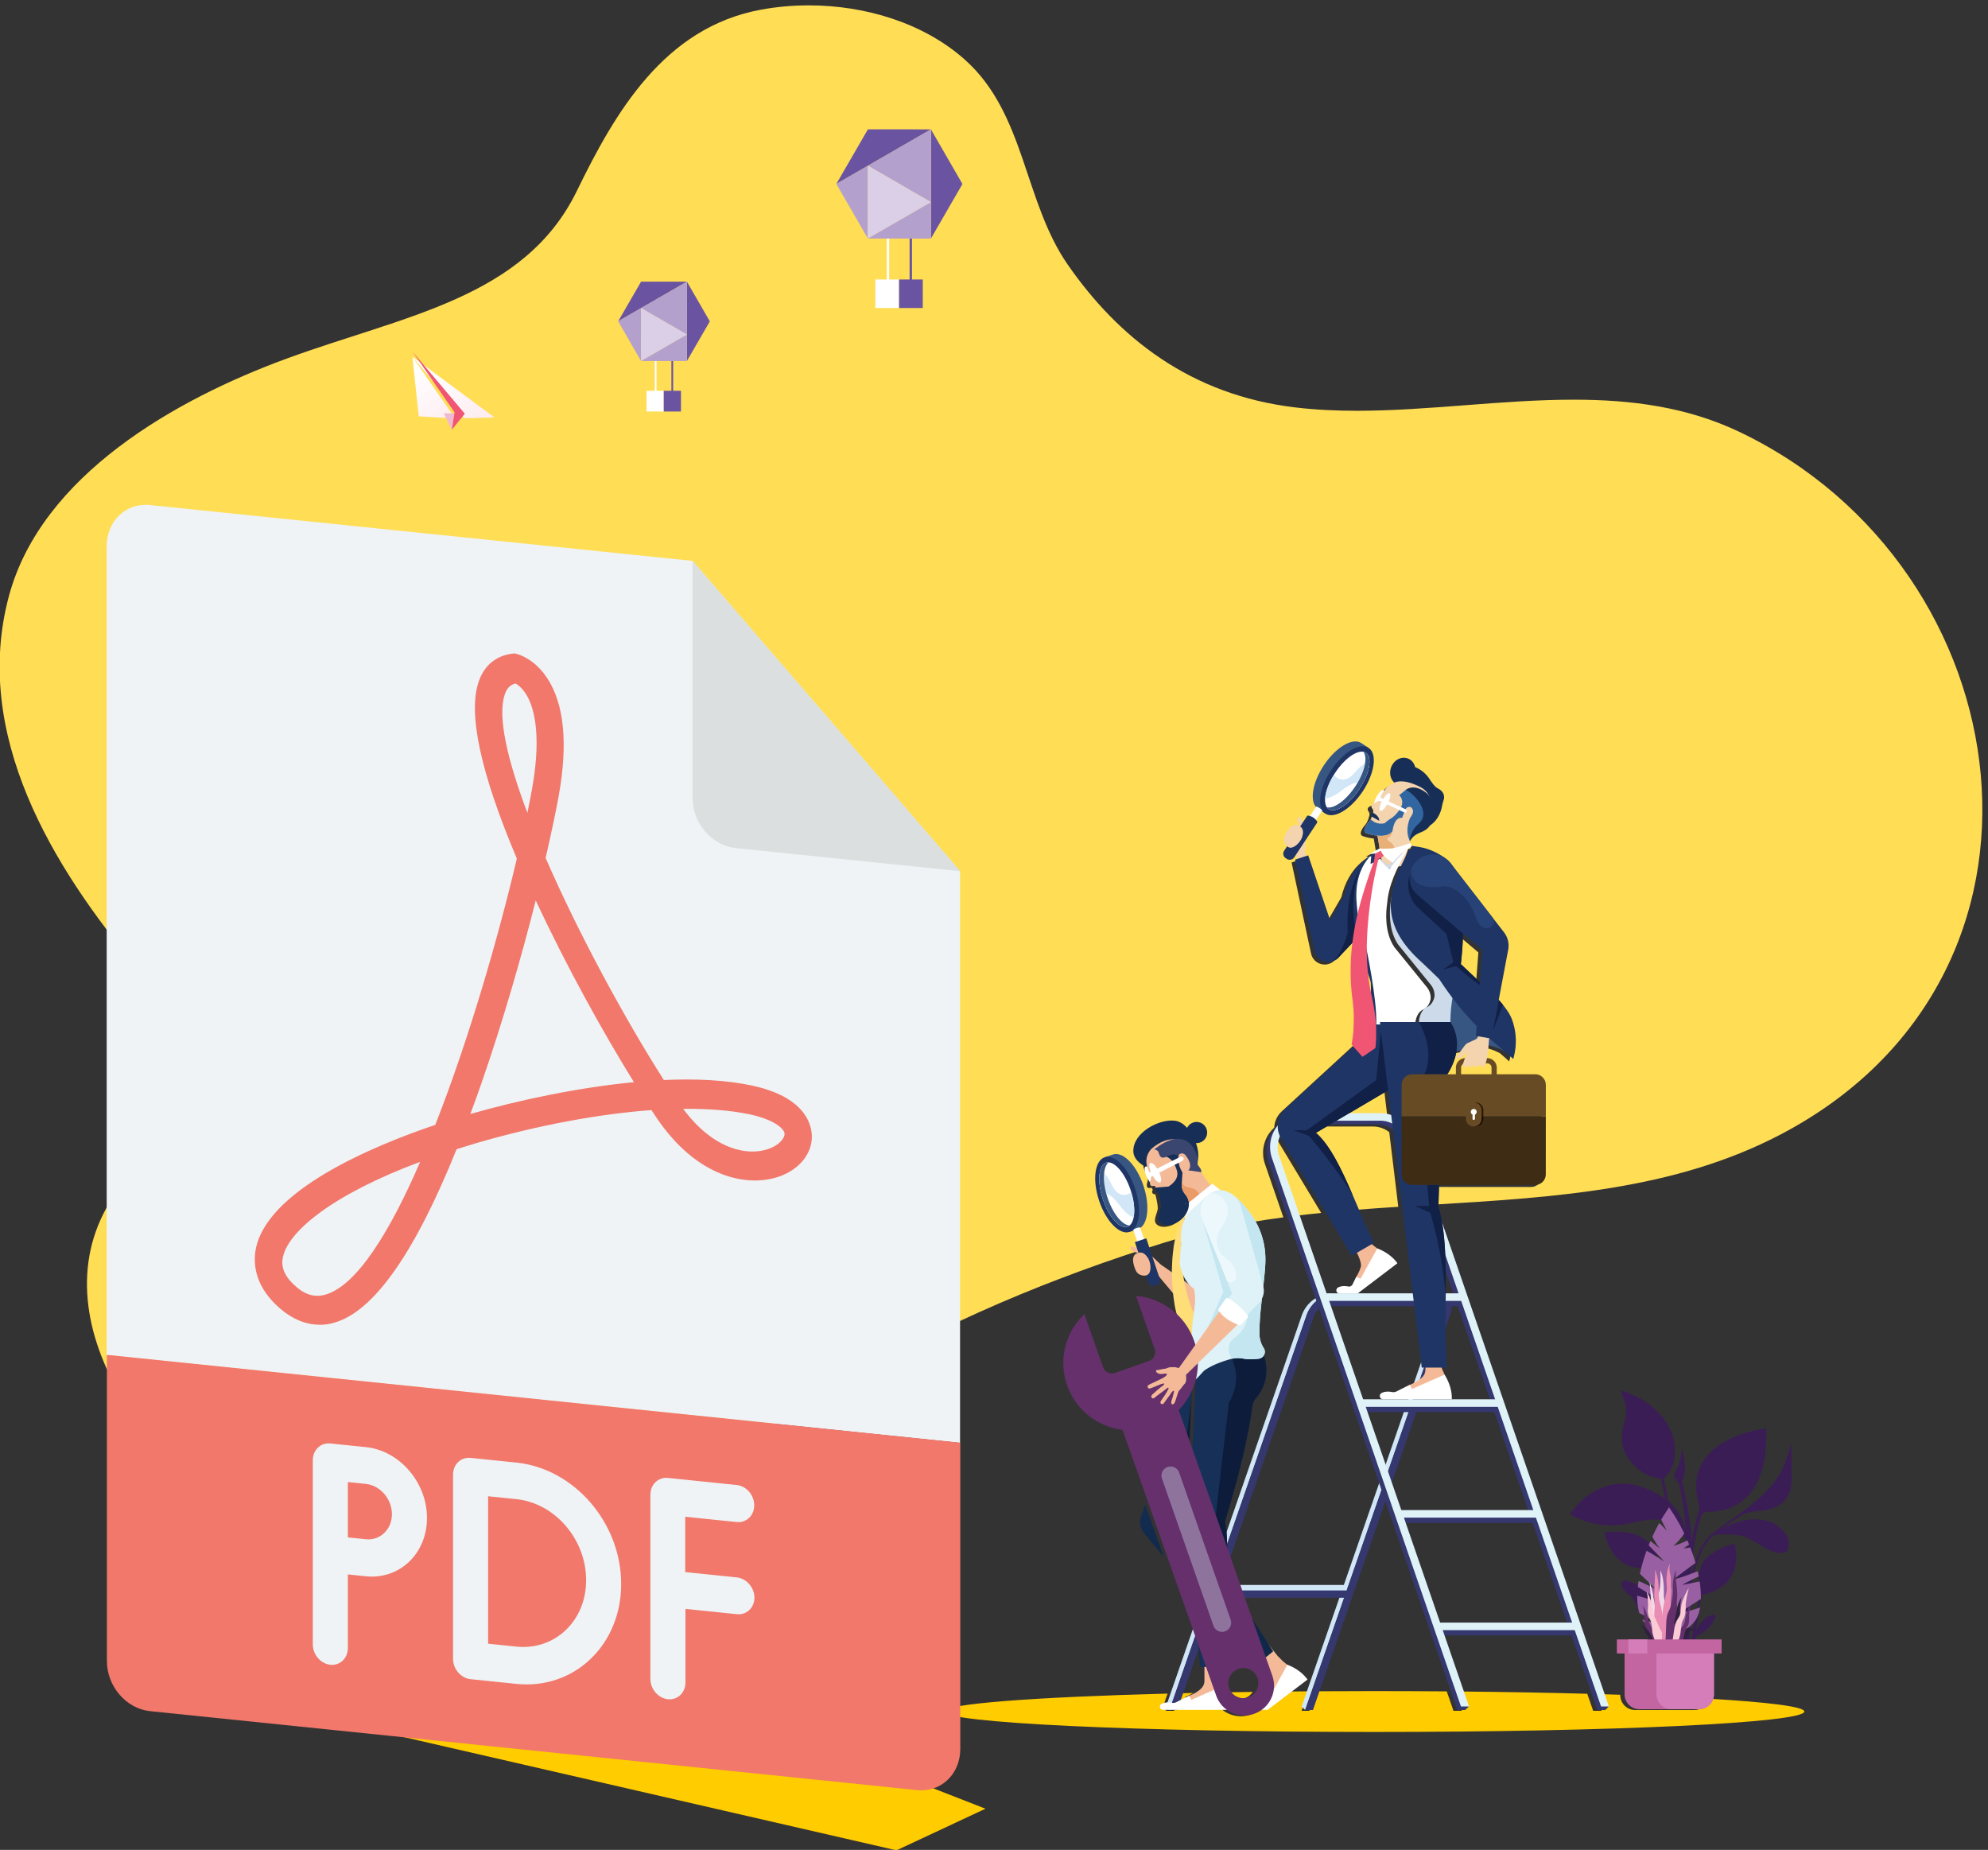 <svg xmlns="http://www.w3.org/2000/svg" xml:space="preserve" width="3275.45" height="3047.277"><rect width="100%" height="100%" fill="#333333" stroke="none"/><defs><clipPath clipPathUnits="userSpaceOnUse" id="a"><path d="M5465.04 4326.6c-422.92 0-856.85 85.5-1300.26 287.5-66.75 30.3-133.5 63.4-200.68 99.1-1219.62 649.9-2334.64 2242.4-1413.5 3409.4 631.08 799.4 863.04 1269.5 156.35 2109.5-831.28 988.2-1618.37 2280.8-1257.36 3628.6 316.26 1180.7 1629.67 1921.3 2706.47 2316.1 1144.94 419.8 2321.56 588.1 2831.39 1635.5 371.17 762.6 849.83 1592.3 1794.6 1766.2 151.35 27.9 308.22 42 466.17 42 552.41 0 1119.18-172 1519.68-527.6 592.4-525.9 573.9-1379.2 1005.6-2000.7 491.5-707.5 1192.2-1269.8 2221.5-1391.2 196.6-23.2 395.8-32.2 596.7-32.2 348.3 0 701.7 27.1 1055.5 54.1 353.8 27.1 708 54.1 1057.7 54.1 555.6 0 1100-68.2 1614.4-313.1 2786.7-1326.9 3359.7-5304.2 399.3-6851.3-1031.1-538.9-2197.6-610.2-3368.6-681l4.9 171.6 935.8-.2h.1c56.2 0 102.3 45.6 102.4 101.8l.4 566.2.2 304.8c.1 56.2-45.5 103.3-101.8 103.4h-855.9c34.1 53.5 74.8 133.4 88.6 226 46.2 1.1 97.2 16.2 160.1 43.1 30 12.8 61.6 18 93.1 18 78.9 0 157.1-32.4 207-58.3 33.5-28.6 64.2-55 91.7-80.7 37.1 127.3 33.7 258.6-11.7 383-19.2 52.1-52.8 99.7-88.1 143.7-5.3 6.7-10.6 13.2-16 19.6-8.3 10.1-16.8 19.5-25.3 28.3l92.1 488.4c11.1 59.6-3.7 121.2-40.9 169.2l-103.4 133.4-392.3 506.8c-8.5 12.9-18 25-28.6 36.7-12.3 14.7-26.3 27.7-41.6 38.6-24.3 19.6-53.2 37.8-87.5 55.9-61.3 32.4-127 53.5-196.1 62l-47 7.1-14.7 27.7h-.1.1l-8.6 42.2 9.6-3.7 199.8 210.7s54.7 216.6-106.5 296.9c-53.1 26.4-121.3 53.3-184.7 53.3-15.7 0-31.2-1.7-46.1-5.4-61.4-15.6-135.9-87.8-152.6-148.4 0 0-2.1-24.7-22.4-38l-56.7-28.8s-21.6-19.7-1.5-43.7c8.5-10.1 11.6-24.5 8.1-38.6l-.5-2.1c-2.7-10.6-6.3-23.3-11-36.2-3.4-9.1-7.3-18.2-11.7-26.9-5.1-9.7-10.9-18.8-17.5-26.2 0 0-15.4-16.8-28-37.6-10.6-17.6-19.1-37.9-14.8-53.3 2.7-9.6 10.2-17.3 25.3-21.3 0 0 46.6-16.1 100.7-21.4l20.6-124.3-96.6-51.9c6.5-.5 12.5-.7 18.1-.7 7 0 13.4.4 19.2 1.1-3.2-3.5-6.5-7.1-9.8-11l.2 3.6s-193.8-80.2-268.5-390.1l-143.9-249.1-213 630.9-127.4-41.5 189.5-887.4c10.4-49.5 47.6-89.1 96.4-102.7 12.1-3.4 24.5-5.1 36.7-5.1 21.4 0 42.4 5.1 61.4 14.7 14 7 26.8 16.3 37.7 28l261.9 278 41.9-147.5s110.6-518.3 99.6-757.5l-921.4-846.9c-45.9-42.1-70.9-99.6-73.1-158.3-17.7-16-33.8-33.9-47.9-53.7-61.6-86.4-77.7-197.9-43.2-298.2L13875 7807c-104.5-13.9-208.4-29.4-311.9-47-13.7 23.2-28.9 45.7-45.4 67.5-32.9 43.6-82 107.1-139.3 155.6-4.1 3.4-8.2 6.8-12.3 10.1-11.4 10.2-23.9 19.1-37.5 26.4 0 .1-.1.1-.2.2-32 19.5-65.6 32.3-99.8 33.3l-78.5 62.2-19.2-15.4c-81.2 108.5-161 241.7-161 241.7l-40.8-26.3c-5.6 19.6-17.6 43.2-39.5 71.2-8.8 11.1-21.6 17.5-34.5 17.5-2.4 0-4.8-.2-7.1-.7l6.6 55-38.5-6.9 22.7 83.5s-25.1 12-67.5 12c-50.6 0-125.9-17.1-212.5-92 0 0-105.2-95.1-11.6-241.7 0 0 10.1-17.1 5.3-49.5l-8-31.3s-8.1-40.2 22.3-40.2c5.8 0 13.1 1.4 22 4.9 0 0 5.1-9.2 14-23.4-1.9-1.5-3.5-3.4-4.7-5.6-3.2-5.5-3.9-12.3-2-18.7 1.9-6.4 6.4-11.9 12.1-14.9 3.2-1.7 6.6-2.5 10-2.5 2.7 0 5.4.6 8 1.7l15.7-66.3-1 .3c5.6-22.3 9.1-45.9 9.6-68.8 1.2-50.6-60.1-126.3-2.9-166.9 17.5-12.5 39.8-17.5 63-17.5 36.4 0 75.3 12.4 101.9 27.7 22.3 12.9 42.5 29.6 59.2 48.8l12.1-4.7-3.9-15.5c-24.2-54.4-34.2-112.4-35.7-171.2-41.9-11.9-83.7-24.4-125.3-37.3-65.5-20.3-130.7-41.1-195.2-62-292-94.2-574.8-194.1-850.1-300.1-48.7-18.3-96.9-37.2-145.2-56.3-571.2-226.2-1110.8-479.2-1633.95-765.7-237.88-130.3-472.58-267.5-705.15-412.1-144.35-89.8-287.85-182.5-430.92-278.1-33.8-22.6-67.81-45.5-101.61-68.5-956.27-649.7-2032.28-1292.9-3191.73-1292.9m8529.36 3495.7-195.2 566.1c-21.4 61.9-17.9 129.2 8.4 187.9 3.8-8 8.1-15.9 12.9-23.5l423.3-702.8c-83.3-8.5-166.5-17.6-249.4-27.7m574.5 56.9c-17.8 41.8-35.7 83.8-53.8 125.5-107 248.1-220.1 486.2-357.7 605.2l140 82.5h451.6c58.9 0 114.3-20.3 158.3-55.1l88-727.6c-142.3-9.2-284.5-19.1-426.4-30.5m320.8 904.1c-33.5 11.3-69.1 17.4-105.8 17.4h-302.7l379.3 223.6 29.2-241m863 1291.1c-78.4 74.7-184.4 174.5-185.6 175.6.3 2.8 16 133.4 22.1 297.6l186.9-158.5-23.4-314.7"/></clipPath><clipPath clipPathUnits="userSpaceOnUse" id="b"><path d="M10103.6 1637.2 3870.26 3069.5l4522.03-20.8 2578.61-1005.9-867.3-405.6"/></clipPath><clipPath clipPathUnits="userSpaceOnUse" id="c"><path d="M14760.8 2790.9c-2315.8 0-4193.1 89.2-4193.1 199.2 0 75.4 880.1 140.9 2178.4 174.8l-46.5-134.1 34.5-33.7h75.3l59.3 170.9c42 1 84.5 2 127.3 2.9-37.3-23.6-73-35.4-73-35.4l-31.7-76.8h86.3s24.3-2.6 58.9-2.6c50.8 0 123.5 5.5 173.5 32.5 52-90.4 148.6-144.9 250.8-144.9 31.9 0 64.3 5.4 96.2 16.6 102.2 36 171.5 123.5 189 223.2 122.4 1.4 246.8 2.6 373.1 3.5l-66-189.9h75.4l66.1 190.5c185.2 1.1 374.1 1.8 566.2 1.8 241 0 477.1-1 707-2.9l65.3-189.4h75.9l37.8 34.8-53 153.5c444-4.2 862.7-11.8 1243.9-22.2 36.9-106.7 57.5-166.1 57.5-166.1h77l34.9 34.8-44 127.8c66.7-2 132.1-4 196.3-6.1v-3.8c0-80 64.8-144.9 144.8-144.9h579.5c68.1 0 125.2 47 140.7 110.3 581.3-34.2 929.5-77.7 929.5-125.1 0-110-1877.3-199.2-4193.1-199.2m-1309 321.6c-48.4 0-94.4 24.2-121.5 65 80.6 1.4 162.7 2.6 245.5 3.8-16.9-27.2-42.8-49-75.4-60.5-16.1-5.6-32.4-8.3-48.6-8.3"/></clipPath><clipPath clipPathUnits="userSpaceOnUse" id="d"><path d="m2088.25 17993.7-1.62-10.3-103.88 2.2-239.03 13.5-62.19 582.5z"/></clipPath><clipPath clipPathUnits="userSpaceOnUse" id="f"><path d="m2197.13 17981.1-9.6.2-506 600.3 800.78-592.9-294.13-7.8-.14-.2-.51.6z"/></clipPath><clipPath clipPathUnits="userSpaceOnUse" id="h"><path d="M14780.4 9686.7c11 239.2-99.6 757.5-99.6 757.5l-41.9 147.5-19.7 69.5c-19.9 66.2-22.6 134.2-29.2 202.1-12.6 130.8 5.8 232.2 35.1 308.7 24 62.6 55.3 108.6 82.8 140.4 3.3 3.9 6.6 7.5 9.8 11 5.1.6 9.8 1.5 14.1 2.7l-7.1-73.8 36.5 16 57.6 35.3-.6 1.2c.7-.7 1.4-1.5 2.1-2.3 25.6-56.3 91.8-100.4 91.8-100.4 23.6 52.6 140 169.1 140 169.1l-.8-.2c11.6 7.5 23.8 16.1 38.9 29-114.9-193.2-191-365.3-202.9-529.7-12.7-81.9-29.8-281.7 69.6-429.4l318.1-392c26-32 38.8-72.9 35.7-114-8-38.7-27.6-81.9-74.1-103-52.8-23.9-74.2-91.4-77-145.2h-379.2m71.5 1686.4c.3 0 .6.1 1 .1 14.1.5 27.3 1.6 39.7 3.1.7 0 1.3.1 1.9.1-13.3-1.6-27.4-2.7-42.6-3.3"/></clipPath><clipPath clipPathUnits="userSpaceOnUse" id="j"><path d="m14790.6 11352.8.5.2v-.1l-.5-.1"/></clipPath><clipPath clipPathUnits="userSpaceOnUse" id="l"><path d="M14912.1 11202.1s-66.2 44.1-91.8 100.4c19.2-20.9 47.2-43 83.9-66.7 83.4 98.6 112.3 112.5 147.1 135.2l.8.2s-116.4-116.5-140-169.1"/></clipPath><clipPath clipPathUnits="userSpaceOnUse" id="n"><path d="M15752.7 10074.4c-78.9 75.1-185.7 175.6-185.7 175.6h.1c1.2-1.1 107.2-100.9 185.6-175.6"/></clipPath><clipPath clipPathUnits="userSpaceOnUse" id="p"><path d="M14852.9 11373.2c13.1.8 26.3 1.9 39.7 3.1-12.4-1.5-25.6-2.6-39.7-3.1"/></clipPath><clipPath clipPathUnits="userSpaceOnUse" id="r"><path d="m13675.4 3495.4-180.9 513.6c2.3-2.9 4.5-5.9 6.8-8.8-2.7 4-5.3 8-8 12 2.7-4 5.3-8 8-12 93.6-142.8 192.4-295.5 274.2-423.5l-100.1-81.3m-967.9 1004.7-171.6 205.5c-55.3 60.9-67.8 128-55 164.2l47.7 137.8 178.9-507.5m218.5 1122.3-93 264 108.8 313.9c1.8-1.1 3.8-1.9 5.9-2.5 2.2-.7 4.4-1 6.7-1 10.3 0 22 6.2 34 15.6l-8.5-175.3-53.9-414.7"/></clipPath><clipPath clipPathUnits="userSpaceOnUse" id="t"><path d="M13501.3 4000.2c-2.3 2.9-4.5 5.9-6.8 8.8l-1.2 3.2c2.7-4 5.3-8 8-12m-545.6 1538.2-29.7 84 53.9 414.7-24.2-498.7"/></clipPath><clipPath clipPathUnits="userSpaceOnUse" id="v"><path d="M12921.1 7932.5c-.4 4-1.1 8.1-1.9 12.1l6-8.8-4.1-3.3"/></clipPath><linearGradient x1="0" y1="0" x2="1" y2="0" gradientUnits="userSpaceOnUse" gradientTransform="scale(1083.342) rotate(-52.494 17.973 6.964)" spreadMethod="pad" id="e"><stop style="stop-opacity:1;stop-color:#fff" offset="0"/><stop style="stop-opacity:1;stop-color:#fce2e9" offset=".933"/><stop style="stop-opacity:1;stop-color:#fce2e9" offset="1"/></linearGradient><linearGradient x1="0" y1="0" x2="1" y2="0" gradientUnits="userSpaceOnUse" gradientTransform="scale(1083.342) rotate(-52.494 18.186 6.713)" spreadMethod="pad" id="g"><stop style="stop-opacity:1;stop-color:#fff" offset="0"/><stop style="stop-opacity:1;stop-color:#fce2e9" offset=".933"/><stop style="stop-opacity:1;stop-color:#fce2e9" offset="1"/></linearGradient><linearGradient x1="0" y1="0" x2="1" y2="0" gradientUnits="userSpaceOnUse" gradientTransform="scale(-1909.643) rotate(87.084 -8.066 .486)" spreadMethod="pad" id="i"><stop style="stop-opacity:1;stop-color:#fff" offset="0"/><stop style="stop-opacity:1;stop-color:#fff" offset=".117"/><stop style="stop-opacity:1;stop-color:#ededed" offset="1"/></linearGradient><linearGradient x1="0" y1="0" x2="1" y2="0" gradientUnits="userSpaceOnUse" gradientTransform="matrix(.177 -.192 -.192 -.177 14790.8 11353)" spreadMethod="pad" id="k"><stop style="stop-opacity:1;stop-color:#ec4e60" offset="0"/><stop style="stop-opacity:1;stop-color:#e94349" offset="1"/></linearGradient><linearGradient x1="0" y1="0" x2="1" y2="0" gradientUnits="userSpaceOnUse" gradientTransform="scale(-1909.643) rotate(87.084 -8.066 .486)" spreadMethod="pad" id="m"><stop style="stop-opacity:1;stop-color:#ccdae9" offset="0"/><stop style="stop-opacity:1;stop-color:#becbd9" offset="1"/></linearGradient><linearGradient x1="0" y1="0" x2="1" y2="0" gradientUnits="userSpaceOnUse" gradientTransform="scale(13563.4 -13563.4) rotate(90 1.184 -.37)" spreadMethod="pad" id="o"><stop style="stop-opacity:1;stop-color:#547799" offset="0"/><stop style="stop-opacity:1;stop-color:#5e7e9e" offset="1"/></linearGradient><linearGradient x1="0" y1="0" x2="1" y2="0" gradientUnits="userSpaceOnUse" gradientTransform="scale(-1909.643) rotate(87.084 -8.066 .486)" spreadMethod="pad" id="q"><stop style="stop-opacity:1;stop-color:#f4d3af" offset="0"/><stop style="stop-opacity:1;stop-color:#e3c4a3" offset="1"/></linearGradient><linearGradient x1="0" y1="0" x2="1" y2="0" gradientUnits="userSpaceOnUse" gradientTransform="rotate(-90 9304 -3821.9) scale(1178.17)" spreadMethod="pad" id="s"><stop style="stop-opacity:1;stop-color:#173057" offset="0"/><stop style="stop-opacity:1;stop-color:#0f2748" offset="1"/></linearGradient><linearGradient x1="0" y1="0" x2="1" y2="0" gradientUnits="userSpaceOnUse" gradientTransform="rotate(-90 9304 -3821.9) scale(1178.17)" spreadMethod="pad" id="u"><stop style="stop-opacity:1;stop-color:#0c1c3a" offset="0"/><stop style="stop-opacity:1;stop-color:#081730" offset="1"/></linearGradient><linearGradient x1="0" y1="0" x2="1" y2="0" gradientUnits="userSpaceOnUse" gradientTransform="scale(13563.4 -13563.4) rotate(90 1.184 -.37)" spreadMethod="pad" id="w"><stop style="stop-opacity:1;stop-color:#91a596" offset="0"/><stop style="stop-opacity:1;stop-color:#a1ae9c" offset="1"/></linearGradient></defs><g clip-path="url(#a)" transform="matrix(.169 0 0 -.169 -230.382 3324.701)" style="fill:#fd5"><path d="M5465.04 4326.6c-422.92 0-856.85 85.5-1300.26 287.5-66.75 30.3-133.5 63.4-200.68 99.1-1219.62 649.9-2334.64 2242.4-1413.5 3409.4 631.08 799.4 863.04 1269.5 156.35 2109.5-831.28 988.2-1618.37 2280.8-1257.36 3628.6 316.26 1180.7 1629.67 1921.3 2706.47 2316.1 1144.94 419.8 2321.56 588.1 2831.39 1635.5 371.17 762.6 849.83 1592.3 1794.6 1766.2 151.35 27.9 308.22 42 466.17 42 552.41 0 1119.18-172 1519.68-527.6 592.4-525.9 573.9-1379.2 1005.6-2000.7 491.5-707.5 1192.2-1269.8 2221.5-1391.2 196.6-23.2 395.8-32.2 596.7-32.2 348.3 0 701.7 27.1 1055.5 54.1 353.8 27.1 708 54.1 1057.7 54.1 555.6 0 1100-68.2 1614.4-313.1 2786.7-1326.9 3359.7-5304.2 399.3-6851.3-1031.1-538.9-2197.6-610.2-3368.6-681l4.9 171.6 935.8-.2h.1c56.2 0 102.3 45.6 102.4 101.8l.4 566.2.2 304.8c.1 56.2-45.5 103.3-101.8 103.4h-855.9c34.1 53.5 74.8 133.4 88.6 226 46.2 1.1 97.2 16.2 160.1 43.1 30 12.8 61.6 18 93.1 18 78.9 0 157.1-32.4 207-58.3 33.5-28.6 64.2-55 91.7-80.7 37.1 127.3 33.7 258.6-11.7 383-19.2 52.1-52.8 99.7-88.1 143.7-5.3 6.7-10.6 13.2-16 19.6-8.3 10.1-16.8 19.5-25.3 28.3l92.1 488.4c11.1 59.6-3.7 121.2-40.9 169.2l-103.4 133.4-392.3 506.8c-8.5 12.9-18 25-28.6 36.7-12.3 14.7-26.3 27.7-41.6 38.6-24.3 19.6-53.2 37.8-87.5 55.9-61.3 32.4-127 53.5-196.1 62l-47 7.1-14.7 27.7h-.1.1l-8.6 42.2 9.6-3.7 199.8 210.7s54.7 216.6-106.5 296.9c-53.1 26.4-121.3 53.3-184.7 53.3-15.7 0-31.2-1.7-46.1-5.4-61.4-15.6-135.9-87.8-152.6-148.4 0 0-2.1-24.7-22.4-38l-56.7-28.8s-21.6-19.7-1.5-43.7c8.5-10.1 11.6-24.5 8.1-38.6l-.5-2.1c-2.7-10.6-6.3-23.3-11-36.2-3.4-9.1-7.3-18.2-11.7-26.9-5.1-9.7-10.9-18.8-17.5-26.2 0 0-15.4-16.8-28-37.6-10.6-17.6-19.1-37.9-14.8-53.3 2.7-9.6 10.2-17.3 25.3-21.3 0 0 46.6-16.1 100.7-21.4l20.6-124.3-96.6-51.9c6.5-.5 12.5-.7 18.1-.7 7 0 13.4.4 19.2 1.1-3.2-3.5-6.5-7.1-9.8-11l.2 3.6s-193.8-80.2-268.5-390.1l-143.9-249.1-213 630.9-127.4-41.5 189.5-887.4c10.4-49.5 47.6-89.1 96.4-102.7 12.1-3.4 24.5-5.1 36.7-5.1 21.4 0 42.4 5.1 61.4 14.7 14 7 26.8 16.3 37.7 28l261.9 278 41.9-147.5s110.6-518.3 99.6-757.5l-921.4-846.9c-45.9-42.1-70.9-99.6-73.1-158.3-17.7-16-33.8-33.9-47.9-53.7-61.6-86.4-77.7-197.9-43.2-298.2L13875 7807c-104.5-13.9-208.4-29.4-311.9-47-13.7 23.2-28.9 45.7-45.4 67.5-32.9 43.6-82 107.1-139.3 155.6-4.1 3.4-8.2 6.8-12.3 10.1-11.4 10.2-23.9 19.1-37.5 26.4 0 .1-.1.1-.2.2-32 19.5-65.6 32.3-99.8 33.3l-78.5 62.2-19.2-15.4c-81.2 108.5-161 241.7-161 241.7l-40.8-26.3c-5.6 19.6-17.6 43.2-39.5 71.2-8.8 11.1-21.6 17.5-34.5 17.5-2.4 0-4.8-.2-7.1-.7l6.6 55-38.5-6.9 22.7 83.5s-25.1 12-67.5 12c-50.6 0-125.9-17.1-212.5-92 0 0-105.2-95.1-11.6-241.7 0 0 10.1-17.1 5.3-49.5l-8-31.3s-8.1-40.2 22.3-40.2c5.8 0 13.1 1.4 22 4.9 0 0 5.1-9.2 14-23.4-1.9-1.5-3.5-3.4-4.7-5.6-3.2-5.5-3.9-12.3-2-18.7 1.9-6.4 6.4-11.9 12.1-14.9 3.2-1.7 6.6-2.5 10-2.5 2.7 0 5.4.6 8 1.7l15.7-66.3-1 .3c5.6-22.3 9.1-45.9 9.6-68.8 1.2-50.6-60.1-126.3-2.9-166.9 17.5-12.5 39.8-17.5 63-17.5 36.4 0 75.3 12.4 101.9 27.7 22.3 12.9 42.5 29.6 59.2 48.8l12.1-4.7-3.9-15.5c-24.2-54.4-34.2-112.4-35.7-171.2-41.9-11.9-83.7-24.4-125.3-37.3-65.5-20.3-130.7-41.1-195.2-62-292-94.2-574.8-194.1-850.1-300.1-48.7-18.3-96.9-37.2-145.2-56.3-571.2-226.2-1110.8-479.2-1633.95-765.7-237.88-130.3-472.58-267.5-705.15-412.1-144.35-89.8-287.85-182.5-430.92-278.1-33.8-22.6-67.81-45.5-101.61-68.5-956.27-649.7-2032.28-1292.9-3191.73-1292.9m8529.36 3495.7-195.2 566.1c-21.4 61.9-17.9 129.2 8.4 187.9 3.8-8 8.1-15.9 12.9-23.5l423.3-702.8c-83.3-8.5-166.5-17.6-249.4-27.7m574.5 56.9c-17.8 41.8-35.7 83.8-53.8 125.5-107 248.1-220.1 486.2-357.7 605.2l140 82.5h451.6c58.9 0 114.3-20.3 158.3-55.1l88-727.6c-142.3-9.2-284.5-19.1-426.4-30.5m320.8 904.1c-33.5 11.3-69.1 17.4-105.8 17.4h-302.7l379.3 223.6 29.2-241m863 1291.1c-78.4 74.7-184.4 174.5-185.6 175.6.3 2.8 16 133.4 22.1 297.6l186.9-158.5-23.4-314.7" style="fill:#fd5;fill-opacity:1;fill-rule:nonzero;stroke:none"/></g><g clip-path="url(#b)" style="fill:#fc0" transform="matrix(.169 0 0 -.169 -230.382 3324.701)"><path d="M10103.6 1637.2 3870.26 3069.5l4522.03-20.8 2578.61-1005.9-867.3-405.6" style="fill:#fc0;fill-opacity:1;fill-rule:nonzero;stroke:none"/></g><g clip-path="url(#c)" style="fill:#fc0" transform="matrix(.169 0 0 -.169 -230.382 3324.701)"><path d="M14760.8 2790.9c-2315.8 0-4193.1 89.2-4193.1 199.2 0 75.4 880.1 140.9 2178.4 174.8l-46.5-134.1 34.5-33.7h75.3l59.3 170.9c42 1 84.5 2 127.3 2.9-37.3-23.6-73-35.4-73-35.4l-31.7-76.8h86.3s24.3-2.6 58.9-2.6c50.8 0 123.5 5.5 173.5 32.5 52-90.4 148.6-144.9 250.8-144.9 31.9 0 64.3 5.4 96.2 16.6 102.2 36 171.5 123.5 189 223.2 122.4 1.4 246.8 2.6 373.1 3.5l-66-189.9h75.4l66.1 190.5c185.2 1.1 374.1 1.8 566.2 1.8 241 0 477.1-1 707-2.9l65.3-189.4h75.9l37.8 34.8-53 153.5c444-4.2 862.7-11.8 1243.9-22.2 36.9-106.7 57.5-166.1 57.5-166.1h77l34.9 34.8-44 127.8c66.7-2 132.1-4 196.3-6.1v-3.8c0-80 64.8-144.9 144.8-144.9h579.5c68.1 0 125.2 47 140.7 110.3 581.3-34.2 929.5-77.7 929.5-125.1 0-110-1877.3-199.2-4193.1-199.2m-1309 321.6c-48.4 0-94.4 24.2-121.5 65 80.6 1.4 162.7 2.6 245.5 3.8-16.9-27.2-42.8-49-75.4-60.5-16.1-5.6-32.4-8.3-48.6-8.3" style="fill:#fc0;fill-opacity:1;fill-rule:nonzero;stroke:none"/></g><path d="m977.022 1912.48.038 67.47h2.974l-.038-67.47h-2.974" style="fill:#fff;fill-opacity:1;fill-rule:nonzero;stroke:none;stroke-width:.127" transform="matrix(1.333 0 0 -1.333 158.613 3032.262)"/><path d="m992.272 1894.128-29.293.013.012 35.28 29.281-.014v-35.28" style="fill:#fff;fill-opacity:1;fill-rule:nonzero;stroke:none;stroke-width:.127" transform="matrix(1.333 0 0 -1.333 158.613 3032.262)"/><path d="m1005.26 1912.466.027 67.459h2.973v-67.458h-2.999" style="fill:#6a54a2;fill-opacity:1;fill-rule:nonzero;stroke:none;stroke-width:.127" transform="matrix(1.333 0 0 -1.333 158.613 3032.262)"/><path d="m1021.553 1894.115-29.28.013v35.28l29.293-.013-.013-35.28M953.752 2114.943l-39.003-67.484 116.933 67.446zM1031.682 2114.905l-.064-134.98 39.003 67.47z" style="fill:#6a54a2;fill-opacity:1;fill-rule:nonzero;stroke:none;stroke-width:.127" transform="matrix(1.333 0 0 -1.333 158.613 3032.262)"/><path d="m914.749 2047.46 38.94-67.51.038 89.99zM1031.682 2114.905l-77.892-44.926 77.854-45.002z" style="fill:#b4a0cd;fill-opacity:1;fill-rule:nonzero;stroke:none;stroke-width:.127" transform="matrix(1.333 0 0 -1.333 158.613 3032.262)"/><path d="m953.79 2069.979-.064-.038-.038-89.99 77.956 44.963v.064l-77.854 45.002" style="fill:#dacfe6;fill-opacity:1;fill-rule:nonzero;stroke:none;stroke-width:.127" transform="matrix(1.333 0 0 -1.333 158.613 3032.262)"/><path d="m1031.619 1979.925.025 44.989-77.956-44.964z" style="fill:#b4a0cd;fill-opacity:1;fill-rule:nonzero;stroke:none;stroke-width:.127" transform="matrix(1.333 0 0 -1.333 158.613 3032.262)"/><path d="m690.337 1779.558.013 49.043h2.16l-.012-49.043h-2.16" style="fill:#fff;fill-opacity:1;fill-rule:nonzero;stroke:none;stroke-width:.127" transform="matrix(1.333 0 0 -1.333 158.613 3032.262)"/><path d="m701.42 1766.214-21.3.013.012 25.646 21.287-.013v-25.646" style="fill:#fff;fill-opacity:1;fill-rule:nonzero;stroke:none;stroke-width:.127" transform="matrix(1.333 0 0 -1.333 158.613 3032.262)"/><path d="m710.85 1779.545.025 49.043h2.16v-49.043h-2.186" style="fill:#6a54a2;fill-opacity:1;fill-rule:nonzero;stroke:none;stroke-width:.127" transform="matrix(1.333 0 0 -1.333 158.613 3032.262)"/><path d="M722.694 1766.214h-21.275v25.646h21.287l-.012-25.646M673.409 1926.726l-28.34-49.044 84.983 49.018zM730.052 1926.7l-.038-98.112 28.353 49.044z" style="fill:#6a54a2;fill-opacity:1;fill-rule:nonzero;stroke:none;stroke-width:.127" transform="matrix(1.333 0 0 -1.333 158.613 3032.262)"/><path d="m645.068 1877.682 28.303-49.08.025 65.424zM730.052 1926.7l-56.618-32.649 56.593-32.725z" style="fill:#b4a0cd;fill-opacity:1;fill-rule:nonzero;stroke:none;stroke-width:.127" transform="matrix(1.333 0 0 -1.333 158.613 3032.262)"/><path d="m673.434 1894.051-.038-.025-.025-65.424 56.656 32.686v.038l-56.593 32.726" style="fill:#dacfe6;fill-opacity:1;fill-rule:nonzero;stroke:none;stroke-width:.127" transform="matrix(1.333 0 0 -1.333 158.613 3032.262)"/><path d="m730.014 1828.588.013 32.7-56.656-32.687z" style="fill:#b4a0cd;fill-opacity:1;fill-rule:nonzero;stroke:none;stroke-width:.127" transform="matrix(1.333 0 0 -1.333 158.613 3032.262)"/><g clip-path="url(#d)" transform="matrix(.169 0 0 -.169 395.233 3727.74)"><path d="m2088.25 17993.7-1.62-10.3-103.88 2.2-239.03 13.5-62.19 582.5 406.72-587.9" style="fill:url(#e);fill-opacity:1;fill-rule:nonzero;stroke:none"/></g><g clip-path="url(#f)" transform="matrix(.169 0 0 -.169 395.233 3727.74)"><path d="m2197.13 17981.1-9.6.2-506 600.3 800.78-592.9-294.13-7.8-.14-.2-.51.6 9.6-.2" style="fill:url(#g);fill-opacity:1;fill-rule:nonzero;stroke:none"/></g><path d="m439.505 1743.782-10.056 20.359 13.201-.28z" style="fill:#f1bad1;fill-opacity:1;fill-rule:nonzero;stroke:none;stroke-width:.127" transform="matrix(1.333 0 0 -1.333 158.613 3032.262)"/><path d="m455.474 1763.595.064-.076-16.033-19.737 3.145 20.08.206 1.309-51.689 74.715 64.307-76.291" style="fill:#f05673;fill-opacity:1;fill-rule:nonzero;stroke:none;stroke-width:.127" transform="matrix(1.333 0 0 -1.333 158.613 3032.262)"/><path d="M1379.56 307.08h163.473v9.05H1379.56z" style="fill:#d1e6f7;fill-opacity:1;fill-rule:nonzero;stroke:none;stroke-width:.127" transform="matrix(1.333 0 0 -1.333 158.613 3032.262)"/><path d="m1663.982 667.425-174.136-501.577 4.385-4.296 175.635 505.873h-5.884M1495.909 649.24c5.655 16.292 21.033 27.234 38.266 27.234h-5.872c-17.233 0-32.623-10.942-38.266-27.235l-167.82-483.39 4.385-4.284 169.306 487.674" style="fill:#d1e6f7;fill-opacity:1;fill-rule:nonzero;stroke:none;stroke-width:.127" transform="matrix(1.333 0 0 -1.333 158.613 3032.262)"/><path d="M1534.175 676.474c-17.233 0-32.611-10.942-38.266-27.235l-169.307-487.674h9.57l168.277 484.713c4.397 12.645 16.343 21.147 29.726 21.147h124.584a7.874 7.874 0 0 0 6.43-3.317 7.881 7.881 0 0 0 1.03-7.167L1494.23 161.565h9.582l170.489 491.093a17.927 17.927 0 0 1-16.941 23.816h-123.186" style="fill:#34386f;fill-opacity:1;fill-rule:nonzero;stroke:none;stroke-width:.127" transform="matrix(1.333 0 0 -1.333 158.613 3032.262)"/><path d="M1382.483 300.307h163.485v9.036h-163.485z" style="fill:#34386f;fill-opacity:1;fill-rule:nonzero;stroke:none;stroke-width:.127" transform="matrix(1.333 0 0 -1.333 158.613 3032.262)"/><path d="m1523.309 783.1 32.7-52.74c2.884-4.538 8.362-15.861 6.99-21.046-1.83-6.863-5.758-12.582-5.758-12.582l2.694-10.218 8.731 6.634s37.834 21.923 14.692 38.8c-6.774 4.944-7.219 5.973-9.418 7.905l-25.315 50.632-25.316-7.384" style="fill:#f4ba98;fill-opacity:1;fill-rule:nonzero;stroke:none;stroke-width:.127" transform="matrix(1.333 0 0 -1.333 158.613 3032.262)"/><path d="m1583.358 731.948-20.652-37.3-5.465 2.071-4.473-9.176a4.8 4.8 0 0 0-5.198-2.618h-.013c-5.91 1.132-9.99.267-12.772-1.258a3.974 3.974 0 0 1-1.907-4.46 3.948 3.948 0 0 1 3.826-2.949H1559.007l21.211 16.115 28.01 21.287c-9.252 13.204-24.87 18.288-24.87 18.288" style="fill:#fff;fill-opacity:1;fill-rule:nonzero;stroke:none;stroke-width:.127" transform="matrix(1.333 0 0 -1.333 158.613 3032.262)"/><path d="M1684.011 660.626h-166.676v9.341h166.676v-9.34M1732.66 529.7h-168.734v9.329h168.734V529.7M1781.195 392.776h-168.747v9.341h168.747v-9.341M1829.476 253.755H1660.74v9.328h168.735v-9.328" style="fill:#34386f;fill-opacity:1;fill-rule:nonzero;stroke:none;stroke-width:.127" transform="matrix(1.333 0 0 -1.333 158.613 3032.262)"/><path d="m1863.256 167.246-238.557 702.516c-1.41 2.44-3.393 3.291-5.642 3.685-7.32 12.95-21.122 21.25-36.386 21.25h-94.438c-13.485 0-26.219-6.558-34.047-17.539-7.829-10.98-9.875-25.15-5.49-37.897l233.625-677.696h9.646l4.804 4.423-6.71 1.5-1.093 3.405-231.44 671.405c-3.419 9.913-1.83 20.919 4.257 29.446 6.088 8.528 15.975 13.624 26.448 13.624h94.438c11.629 0 22.164-6.214 27.934-15.937v-.012c.178-.305 244.822-707.854 244.822-707.854h9.786l4.435 4.423-6.392 1.258" style="fill:#34386f;fill-opacity:1;fill-rule:nonzero;stroke:none;stroke-width:.127" transform="matrix(1.333 0 0 -1.333 158.613 3032.262)"/><path d="M1617.811 867.906c-4.511 13.09-16.852 21.898-30.704 21.898h-94.44c-10.484 0-20.371-5.097-26.446-13.624-6.088-8.528-7.676-19.546-4.258-29.446l234.808-680.746h-10.015l-233.625 677.708c-4.398 12.747-2.339 26.917 5.49 37.898a41.883 41.883 0 0 0 34.047 17.538h94.439c17.83 0 33.716-11.324 39.537-28.188l243.004-704.956h-9.71l-242.127 701.918" style="fill:#dff2f8;fill-opacity:1;fill-rule:nonzero;stroke:none;stroke-width:.127" transform="matrix(1.333 0 0 -1.333 158.613 3032.262)"/><path d="M1781.195 399.308h-168.747v9.341h168.747v-9.34M1829.476 260.287H1660.74v9.328h168.735v-9.328M1517.335 667.171h171.073v9.329h-171.073zM1732.66 536.233h-168.734v9.328h168.734v-9.328" style="fill:#dff2f8;fill-opacity:1;fill-rule:nonzero;stroke:none;stroke-width:.127" transform="matrix(1.333 0 0 -1.333 158.613 3032.262)"/><path d="m1464.67 867.627 87.119-144.664 27.425 15.835c-8.883 17.716-17.398 38.71-26.268 59.172-13.599 31.53-27.972 61.79-45.46 76.914l109.181 64.344-30.005 72.504L1469.563 904.1c-10.23-9.392-12.276-24.744-4.893-36.474" style="fill:#1e3565;fill-opacity:1;fill-rule:nonzero;stroke:none;stroke-width:.127" transform="matrix(1.333 0 0 -1.333 158.613 3032.262)"/><path d="M1552.946 797.97c-20.69 34.504-53.898 73.05-53.898 73.05l-18.987 7.028h16.178l85.784 61.88 5.923 61.205 8.896-73.584-48.205-28.417-15.848-9.328-7.51-4.436-17.793-10.484c17.487-15.124 31.861-45.384 45.46-76.914" style="fill:#112046;fill-opacity:1;fill-rule:nonzero;stroke:none;stroke-width:.127" transform="matrix(1.333 0 0 -1.333 158.613 3032.262)"/><path d="m1642.822 658.046.102-75.096c0-6.354-3.063-9.938-8.223-13.636-5.477-3.927-11.4-5.884-11.4-5.884l-4.143-10.015h11.248s46.603-4.842 36.08 22.583a67.418 67.418 0 0 1-2.262 5.262 22.87 22.87 0 0 0-2.237 10.002l.127 55.321-19.292 11.463" style="fill:#f4ba98;fill-opacity:1;fill-rule:nonzero;stroke:none;stroke-width:.127" transform="matrix(1.333 0 0 -1.333 158.613 3032.262)"/><path d="M1666.486 575.986s9.595-13.84 8.96-30.374H1590.5a4.051 4.051 0 0 0-3.914 3.037 4.043 4.043 0 0 0 1.957 4.563c2.86 1.576 7.028 2.452 13.103 1.296a8.664 8.664 0 0 1 5.503.775l16.152 8.147 3.178-5.097 40.007 17.653" style="fill:#fff;fill-opacity:1;fill-rule:nonzero;stroke:none;stroke-width:.127" transform="matrix(1.333 0 0 -1.333 158.613 3032.262)"/><path d="M1574.995 1065.833s7.04-72.44-30.234-92.838l53.974 32.179-23.74 60.659" style="fill:#1e3565;fill-opacity:1;fill-rule:nonzero;stroke:none;stroke-width:.127" transform="matrix(1.333 0 0 -1.333 158.613 3032.262)"/><path d="M1746.602 972.284s-25.316 17.589-45.002 9.15c-19.699-8.439-30.247-7.74-45.014 6.329l16.877 71.741 73.139-87.22" style="fill:#375682;fill-opacity:1;fill-rule:nonzero;stroke:none;stroke-width:.127" transform="matrix(1.333 0 0 -1.333 158.613 3032.262)"/><path d="m1495.502 1241.125-1.385-19.165 21.452-64.001-16.877-11.603-15.467 71.385-8.286 9.964 3.025 13.318 17.538.102" style="fill:#f4d3af;fill-opacity:1;fill-rule:nonzero;stroke:none;stroke-width:.127" transform="matrix(1.333 0 0 -1.333 158.613 3032.262)"/><path d="m1495.362 1240.35.14.775c.75 4.524.076 9.163-1.945 13.28l-5.503 11.312-.254.216-.33-.025a5.02 5.02 0 0 1-2.453-6.278l3.482-9.202s-6.697-4.003-2.389-13.014l9.252 2.936" style="fill:#f4d3af;fill-opacity:1;fill-rule:nonzero;stroke:none;stroke-width:.127" transform="matrix(1.333 0 0 -1.333 158.613 3032.262)"/><path d="m1481.802 1212.467 24.083-112.778a17.241 17.241 0 0 1 12.251-13.052 17.293 17.293 0 0 1 12.467 1.22c1.78.89 3.406 2.072 4.792 3.559l35.622 37.796 2.402 2.554 4.054 87.03s-24.63-10.193-34.123-49.577l-18.288-31.658-27.07 80.18-16.19-5.274" style="fill:#1e3565;fill-opacity:1;fill-rule:nonzero;stroke:none;stroke-width:.127" transform="matrix(1.333 0 0 -1.333 158.613 3032.262)"/><path d="M1530.603 1087.857c11.108 14.183 16.268 34.238 16.268 34.238-3.52 59.083 19.686 84.742 19.686 84.742l.368-6.342c-3.724-9.722-6.062-22.609-4.46-39.232.838-8.63 1.181-17.271 3.71-25.684l2.504-8.833-33.284-35.33a16.754 16.754 0 0 0-4.792-3.559" style="fill:#112046;fill-opacity:1;fill-rule:nonzero;stroke:none;stroke-width:.127" transform="matrix(1.333 0 0 -1.333 158.613 3032.262)"/><path d="M1509.99 1275.363c-10.815 7.142-7.587 31.098 7.206 53.504 14.793 22.418 35.559 34.784 46.374 27.641l9.1-5.998-53.58-81.159-9.1 6.012" style="fill:#375682;fill-opacity:1;fill-rule:nonzero;stroke:none;stroke-width:.127" transform="matrix(1.333 0 0 -1.333 158.613 3032.262)"/><path d="M1526.283 1322.868c-14.793-22.418-18.009-46.374-7.194-53.517 10.816-7.142 31.582 5.236 46.375 27.642 14.793 22.418 18.02 46.374 7.206 53.517-10.816 7.142-31.582-5.236-46.388-27.642" style="fill:#1e3565;fill-opacity:1;fill-rule:nonzero;stroke:none;stroke-width:.127" transform="matrix(1.333 0 0 -1.333 158.613 3032.262)"/><path d="M1531.188 1319.627a95.944 95.944 0 0 1-1.88-2.973c-6.317-10.358-9.94-20.716-10.46-28.697-.407-6.075 1.004-10.79 4.423-13.04 8.311-5.49 25.315 5.644 37.999 24.847 12.683 19.215 16.229 39.232 7.917 44.709-8.311 5.49-25.315-5.63-37.999-24.846M1474.469 1227.45a4.468 4.468 0 0 1 1.27-6.189 4.466 4.466 0 0 1 6.177 1.271l33.26 50.378-7.448 4.918-33.26-50.377" style="fill:#fff;fill-opacity:1;fill-rule:nonzero;stroke:none;stroke-width:.127" transform="matrix(1.333 0 0 -1.333 158.613 3032.262)"/><path d="M1468.254 1223.435a6.618 6.618 0 0 1 1.881-9.163l1.373-.903a6.626 6.626 0 0 1 9.163 1.868l28.378 42.994c.255.394.267.902.013 1.296-2.503 3.877-6.087 6.52-11.17 7.308-.509.076-1.017-.064-1.31-.483l-28.328-42.918" style="fill:#1e3565;fill-opacity:1;fill-rule:nonzero;stroke:none;stroke-width:.127" transform="matrix(1.333 0 0 -1.333 158.613 3032.262)"/><path d="M1507.74 1277.84c-.292-.431 1.144-1.893 3.203-3.24 2.059-1.36 3.952-2.11 4.245-1.665.292.432-1.144 1.881-3.203 3.241s-3.952 2.11-4.245 1.665" style="fill:#fff;fill-opacity:1;fill-rule:nonzero;stroke:none;stroke-width:.127" transform="matrix(1.333 0 0 -1.333 158.613 3032.262)"/><path d="M1556.3 1303.042c11.4 17.259 15.416 35.153 10.091 42.6 1.017-.229 1.957-.597 2.796-1.156 8.312-5.49 4.766-25.507-7.917-44.723-12.684-19.202-29.7-30.335-38-24.845-.85.559-1.563 1.27-2.173 2.122 8.935-1.97 23.817 8.757 35.204 26.002" style="fill:#a8d1e3;fill-opacity:1;fill-rule:nonzero;stroke:none;stroke-width:.127" transform="matrix(1.333 0 0 -1.333 158.613 3032.262)"/><path d="M1529.307 1316.653c-6.316-10.357-9.938-20.715-10.46-28.696 3.903.229 9.977 2.135 18.924 8.617 0 0 16.37 14.488 25.9 10.522l7.867 24.91s-4.498 1.55-16.585-12.57c-12.086-14.119-22.164-5.324-22.164-5.324s-1.321 1.385-3.482 2.541" style="fill:#d1e6f7;fill-opacity:1;fill-rule:nonzero;stroke:none;stroke-width:.127" transform="matrix(1.333 0 0 -1.333 158.613 3032.262)"/><path d="M1556.3 1303.042c11.4 17.259 15.416 35.153 10.091 42.6 1.017-.229 1.957-.597 2.796-1.156 8.312-5.49 4.766-25.507-7.917-44.723-12.684-19.202-29.7-30.335-38-24.845-.85.559-1.563 1.27-2.173 2.122 8.935-1.97 23.817 8.757 35.204 26.002" style="fill:#375682;fill-opacity:1;fill-rule:nonzero;stroke:none;stroke-width:.127" transform="matrix(1.333 0 0 -1.333 158.613 3032.262)"/><path d="m1610.986 993.71-20.257 66.798-14.158 52.335 7.956 106.08-1.08 4.512c-11.794-6.838-21.033-18.39-24.783-31.658-11.209-39.778-1.906-81.54 12.747-119.081 5.338-13.662 13.891-47.112 20.182-60.354 5.808-12.2 15.619-6.164 19.393-18.631" style="fill:#1e3565;fill-opacity:1;fill-rule:nonzero;stroke:none;stroke-width:.127" transform="matrix(1.333 0 0 -1.333 158.613 3032.262)"/><path d="m1579.875 1264.471 2.745-16.33 3.61-21.86 4.156-24.464 23.905 2.758 9.875 28.417-7.283 35.851-37.008-4.372" style="fill:#f4d3af;fill-opacity:1;fill-rule:nonzero;stroke:none;stroke-width:.127" transform="matrix(1.333 0 0 -1.333 158.613 3032.262)"/><g clip-path="url(#h)" transform="matrix(.169 0 0 -.169 -230.382 3324.701)"><path d="M14780.4 9686.7c11 239.2-99.6 757.5-99.6 757.5l-41.9 147.5-19.7 69.5c-19.9 66.2-22.6 134.2-29.2 202.1-12.6 130.8 5.8 232.2 35.1 308.7 24 62.6 55.3 108.6 82.8 140.4 3.3 3.9 6.6 7.5 9.8 11 5.1.6 9.8 1.5 14.1 2.7l-7.1-73.8 36.5 16 57.6 35.3-.6 1.2c.7-.7 1.4-1.5 2.1-2.3 25.6-56.3 91.8-100.4 91.8-100.4 23.6 52.6 140 169.1 140 169.1l-.8-.2c11.6 7.5 23.8 16.1 38.9 29-114.9-193.2-191-365.3-202.9-529.7-12.7-81.9-29.8-281.7 69.6-429.4l318.1-392c26-32 38.8-72.9 35.7-114-8-38.7-27.6-81.9-74.1-103-52.8-23.9-74.2-91.4-77-145.2h-379.2m71.5 1686.4c.3 0 .6.1 1 .1 14.1.5 27.3 1.6 39.7 3.1.7 0 1.3.1 1.9.1-13.3-1.6-27.4-2.7-42.6-3.3" style="fill:url(#i);fill-opacity:1;fill-rule:nonzero;stroke:none"/></g><path d="m1584.222 1212.734 7.32 4.486-3.317 7.117-4.206-2.224-3.508-1.716-.928-9.697 4.639 2.034" style="fill:#f05673;fill-opacity:1;fill-rule:nonzero;stroke:none;stroke-width:.127" transform="matrix(1.333 0 0 -1.333 158.613 3032.262)"/><g clip-path="url(#j)" transform="matrix(.169 0 0 -.169 -230.382 3324.701)"><path d="m14790.6 11352.8.5.2v-.1l-.5-.1" style="fill:url(#k);fill-opacity:1;fill-rule:nonzero;stroke:none"/></g><g clip-path="url(#l)" transform="matrix(.169 0 0 -.169 -230.382 3324.701)"><path d="M14912.1 11202.1s-66.2 44.1-91.8 100.4c19.2-20.9 47.2-43 83.9-66.7 83.4 98.6 112.3 112.5 147.1 135.2l.8.2s-116.4-116.5-140-169.1" style="fill:url(#m);fill-opacity:1;fill-rule:nonzero;stroke:none"/></g><path d="m1573.953 1219.685 12.277 6.596c18.326-1.372 25.443 2.631 37.935 6.71l1.869-3.52c-7.69-6.583-9.506-4.168-23.639-20.868-8.578 5.541-13.433 10.37-14.373 14.895l-5.363-2.58c-1.894-1.016-4.55-1.563-8.706-1.233" style="fill:#fff;fill-opacity:1;fill-rule:nonzero;stroke:none;stroke-width:.127" transform="matrix(1.333 0 0 -1.333 158.613 3032.262)"/><path d="M1649.52 1057.763a20.553 20.553 0 0 0 4.537-14.488c-1.017-4.918-3.508-10.409-9.418-13.09-6.71-3.038-9.43-11.616-9.785-18.453H1673.743c-.013.572-.013.28-.013 0s.013-.56.013 0c0 33.97 10.624 56.185 7.765 74.88l-5.046 5.045-75.35 75.236s-8.286-35.152 7.98-59.312l40.428-49.818" style="fill:#ccdae9;fill-opacity:1;fill-rule:nonzero;stroke:none;stroke-width:.127" transform="matrix(1.333 0 0 -1.333 158.613 3032.262)"/><path d="M1609.754 1119.82a84.889 84.889 0 0 1 2.376-4.092c1.729-2.784 3.635-5.618 5.808-8.414 3.686-4.88 8.032-9.798 13.04-14.78 1.753-1.728 3.545-3.482 5.464-5.223 6.965-6.418 14.17-13.344 21.453-20.487.699-.699 1.398-1.423 2.097-2.11 38.355-58.472 71.5-80.014 91.401-98.658 4.715 16.179 4.283 32.865-1.487 48.675-2.44 6.621-6.71 12.67-11.196 18.263-.674.851-1.347 1.677-2.034 2.49-1.804 2.199-3.66 4.118-5.566 5.91-1.64 1.589-3.33 3.037-5.02 4.537-2.02 1.817-4.067 3.647-6.113 5.694-.178.177-.369.368-.56.533-6.24 6.177-32.788 31.162-32.788 31.162s3.088 25.354 3.126 52.996c-.013 19.622-1.537 40.388-6.786 54.127-.979 2.465-1.563 4.893-2.516 7.091-2.53 5.833-5.986 10.675-11.159 15.022-3.342 2.885-7.409 5.528-12.365 8.133-7.79 4.118-16.14 6.8-24.922 7.88l-5.973.902c-24.655-41.456-35.255-75.274-16.28-109.651" style="fill:#1e3565;fill-opacity:1;fill-rule:nonzero;stroke:none;stroke-width:.127" transform="matrix(1.333 0 0 -1.333 158.613 3032.262)"/><g clip-path="url(#n)" transform="matrix(.169 0 0 -.169 -230.382 3324.701)"><path d="M15752.7 10074.4c-78.9 75.1-185.7 175.6-185.7 175.6h.1c1.2-1.1 107.2-100.9 185.6-175.6" style="fill:url(#o);fill-opacity:1;fill-rule:nonzero;stroke:none"/></g><path d="M1709.963 1057.432c-21.872 16.052-28.888 23.385-28.888 23.385l-16.216-3.902 12.518 8.604-8.49 35.165-36.283 33.335c-9.557 10.676-13.763 25.76-9.061 38.965-.102-1.118-.127-2.236-.102-3.368a28.6 28.6 0 0 1 10.09-21.058l55.92-47.416c-.789-21.097-2.822-37.822-2.822-37.822h.013-.013s13.573-12.772 23.6-22.316l-.267-3.572" style="fill:#112046;fill-opacity:1;fill-rule:nonzero;stroke:none;stroke-width:.127" transform="matrix(1.333 0 0 -1.333 158.613 3032.262)"/><path d="m1586.662 1011.732 51.636-426.964h31.124c-2.047 28.976-1.69 58.51-1.5 86.762v.153c.254 42.32.127 81.73-9.01 112.053l4.435 154.488s33.5 36.881 10.396 73.508h-87.081" style="fill:#1e3565;fill-opacity:1;fill-rule:nonzero;stroke:none;stroke-width:.127" transform="matrix(1.333 0 0 -1.333 158.613 3032.262)"/><path d="M1600.59 1326.871c-3.494-8.921.09-18.682 8.033-21.783 7.93-3.113 17.195 1.602 20.69 10.523 3.507 8.922-.09 18.682-8.02 21.783-7.943 3.114-17.207-1.601-20.702-10.523" style="fill:#172f57;fill-opacity:1;fill-rule:nonzero;stroke:none;stroke-width:.127" transform="matrix(1.333 0 0 -1.333 158.613 3032.262)"/><path d="M1588.759 1285.924c-3.165-6.037-7.231-10.155-9.087-9.189-1.855.966-.8 6.634 2.377 12.67 3.164 6.038 7.23 10.155 9.086 9.19 1.856-.967.801-6.635-2.376-12.671" style="fill:#fff;fill-opacity:1;fill-rule:nonzero;stroke:none;stroke-width:.127" transform="matrix(1.333 0 0 -1.333 158.613 3032.262)"/><path d="M1604.988 1307.046s-10.625 11.87-.254 19.99c2.046 1.602 4.435 2.53 6.85 2.67 3.24.177 8.82.088 15.187-1.78 8.82-2.593 16.318-8.299 21.478-16.33 1.525-2.377 3.495-5.16 5.719-7.702a15.522 15.522 0 0 1 4.448-3.495c3.342-1.741 9.658-6.316 6.773-14.895a54.814 54.814 0 0 1-1.842-7.053c-1.119-5.973-4.55-17.106-14.844-23.765l-43.515 52.36" style="fill:#172f57;fill-opacity:1;fill-rule:nonzero;stroke:none;stroke-width:.127" transform="matrix(1.333 0 0 -1.333 158.613 3032.262)"/><path d="M1577.181 1275.579c1.08-1.284 1.474-3.114 1.03-4.906l-.064-.267a48.611 48.611 0 0 0-1.398-4.6 33.9 33.9 0 0 0-1.487-3.419c-.648-1.233-1.386-2.39-2.224-3.33 0 0-1.958-2.135-3.559-4.778-.648-1.068-1.233-2.224-1.601-3.355-.89-2.67-.585-5.186 2.936-6.126 0 0 23.676-8.197 31.365 2.834l14.628-6.812 7.485-2.935 25.392 26.777s6.952 27.527-13.535 37.732c-8.425 4.194-19.863 8.477-29.331 6.088-7.804-1.983-17.272-11.159-19.394-18.86 0 0-.267-3.14-2.847-4.83l-7.206-3.66s-2.745-2.503-.19-5.553" style="fill:#f4d3af;fill-opacity:1;fill-rule:nonzero;stroke:none;stroke-width:.127" transform="matrix(1.333 0 0 -1.333 158.613 3032.262)"/><path d="M1570.814 1244.798s23.677-8.197 31.365 2.834c0 0 1.627 17.754 11.807 16.445 0 0 18.135 4.779 18.669-10.573l10.739 11.832.483 13.483-16.572 19.839-8.579.152-8.439-6.824h.014c4.219-3.432 5.134-9.964 2.122-15.213-2.707-4.69-6.736-10.04-12.379-13.56a53.566 53.566 0 0 1-7.561-5.732c-3.38-3.05-10.32-6.608-23.003-3.202-2.173-3.61-3.673-8.147 1.334-9.481" style="fill:#3266a1;fill-opacity:1;fill-rule:nonzero;stroke:none;stroke-width:.127" transform="matrix(1.333 0 0 -1.333 158.613 3032.262)"/><path d="M1596.206 1281.831c-3.164-6.036-7.231-10.141-9.087-9.188-1.855.966-.787 6.634 2.377 12.67 3.165 6.037 7.231 10.155 9.087 9.19 1.855-.954.8-6.635-2.377-12.672" style="fill:#fff;fill-opacity:1;fill-rule:nonzero;stroke:none;stroke-width:.127" transform="matrix(1.333 0 0 -1.333 158.613 3032.262)"/><path d="m1567.878 1250.924 5.503-2.453s13.497-2.542 19.101 9.01c0 0-9.785-3.037-17.22 4.906-.648-1.233-1.385-2.39-2.224-3.33 0 0-1.957-2.135-3.558-4.778-.648-1.068-1.233-2.224-1.602-3.355" style="fill:#3266a1;fill-opacity:1;fill-rule:nonzero;stroke:none;stroke-width:.127" transform="matrix(1.333 0 0 -1.333 158.613 3032.262)"/><path d="M1577.486 1270.622a1.01 1.01 0 0 1-.877-.013 1.012 1.012 0 0 1-.546-.673 41.932 41.932 0 0 0-.839-2.809.826.826 0 0 1 .381-.979l10.167-5.668s.788 5.91-8.286 10.142" style="fill:#172f57;fill-opacity:1;fill-rule:nonzero;stroke:none;stroke-width:.127" transform="matrix(1.333 0 0 -1.333 158.613 3032.262)"/><path d="M1625.055 1266.759s-9.023-16.649-1.36-31.416l5.224 11.895 10.116 8.642-10.98 7.905-3 2.974" style="fill:#3266a1;fill-opacity:1;fill-rule:nonzero;stroke:none;stroke-width:.127" transform="matrix(1.333 0 0 -1.333 158.613 3032.262)"/><path d="M1612.003 1258.994s9.799-1.957 14.984 10.256c1.03 2.414.66 5.16-.915 6.939-1.068 1.207-2.63 2.008-4.855 1.194-1.487-.546-2.707-1.792-3.33-3.367l-5.884-15.022" style="fill:#f4d3af;fill-opacity:1;fill-rule:nonzero;stroke:none;stroke-width:.127" transform="matrix(1.333 0 0 -1.333 158.613 3032.262)"/><path d="M1617.887 1270.432c.737 0 1.475.483 1.843 1.258.483 1.055.127 2.25-.8 2.681l-32.662 15.213c-.928.432-2.084-.064-2.567-1.106-.496-1.042-.127-2.25.8-2.681l32.662-15.213c.229-.102.47-.152.724-.152" style="fill:#fff;fill-opacity:1;fill-rule:nonzero;stroke:none;stroke-width:.127" transform="matrix(1.333 0 0 -1.333 158.613 3032.262)"/><path d="M1648.503 1254.686s-2.834-5.262-10.955-8.325c-8.108-3.063-11.146-6.545-13.853-11.018 0 0-1.143 11.145 11.057 21.846 15.594 13.688-5.465 36.22-16.026 41.621 0 0 9.036 7.956 23.969-2.897 3.063-2.224 5.655-5.135 7.079-8.884 2.35-6.189 4.054-16.839-1.271-32.343" style="fill:#172f57;fill-opacity:1;fill-rule:nonzero;stroke:none;stroke-width:.127" transform="matrix(1.333 0 0 -1.333 158.613 3032.262)"/><path d="M1490.495 1240.464c-1.627-5.134-7.194-11.832-12.874-13.128-5.3-1.207-9.1 4.677-9.621 9.29-.33 2.898.991 5.668 2.39 8.121 3.977 6.94 10.675 15.378 18.77 7.803 3.304-3.1 2.555-8.235 1.335-12.086" style="fill:#f4d3af;fill-opacity:1;fill-rule:nonzero;stroke:none;stroke-width:.127" transform="matrix(1.333 0 0 -1.333 158.613 3032.262)"/><path d="M1593.13 1226.014c-2.122 0-4.41.09-6.9.267l-2.618 15.797a43.982 43.982 0 0 1 4.117-.216c5.529 0 11.057 1.258 14.196 5.427-.33-1.894-1.69-7.333-6.443-8.26.406-1.894 1.588-3.623 3.47-4.55 2.02-1.03 4.41-3.61 5.68-7.46a58.801 58.801 0 0 0-3.71-.56 179.08 179.08 0 0 0-5.046-.394 64.531 64.531 0 0 0-2.745-.05" style="fill:#e9af78;fill-opacity:1;fill-rule:nonzero;stroke:none;stroke-width:.127" transform="matrix(1.333 0 0 -1.333 158.613 3032.262)"/><g clip-path="url(#p)" transform="matrix(.169 0 0 -.169 -230.382 3324.701)"><path d="M14852.9 11373.2c13.1.8 26.3 1.9 39.7 3.1-12.4-1.5-25.6-2.6-39.7-3.1" style="fill:url(#q);fill-opacity:1;fill-rule:nonzero;stroke:none"/></g><path d="M1587.73 1241.862c-1.386 0-2.771.09-4.118.216a43.673 43.673 0 0 1 4.092-.203c5.554 0 11.095 1.258 14.234 5.44 0-.014 0-.027-.013-.027-3.14-4.168-8.667-5.426-14.196-5.426" style="fill:#30546e;fill-opacity:1;fill-rule:nonzero;stroke:none;stroke-width:.127" transform="matrix(1.333 0 0 -1.333 158.613 3032.262)"/><path d="M1581.108 1215.86c-9.57-26.968-19.05-54.038-24.668-82.15-6.1-30.539-7.866-61.7-3.901-92.596-.153.776-.013-.165.013-.355l.381-3.114c.546-4.588.953-9.125 1.207-13.738.343-8.121-.013-16.115-.368-24.223l.013.305a276.971 276.971 0 0 0-2.123-15.835c-.076-.445 13.42-15.39 13.42-15.39l15.836 10.789s.572 4.156.648 5.312c.305 4.258.356 8.49.394 12.747.28 16.344-2.49 32.586-5.96 48.484-6.38 29.268-6.634 58.588-4.092 88.352 2.325 27.234 6.76 54.253 13.445 80.751-1.41.216-2.834.432-4.244.661" style="fill:#f05673;fill-opacity:1;fill-rule:nonzero;stroke:none;stroke-width:.127" transform="matrix(1.333 0 0 -1.333 158.613 3032.262)"/><path d="m1726.242 1000.84 7.219 38.24a60.06 60.06 0 0 0 3.215-3.596c.687-.813 1.36-1.639 2.034-2.49l-12.468-32.154M1667.922 671.683c-3.33 53.898-19.076 104.39-19.076 104.39l-18.987 8.438h17.576l-2.148 25.977h14.387l-.763-26.752c7.918-26.294 9.074-59.426 9.074-95.367 0-5.502-.025-11.069-.064-16.686M1669.993 947.235h-28.543c14.322 29.522-6.596 64.497-6.596 64.497h38.889c5.934-9.405 8.133-18.835 8.12-27.642-.013-15.174-6.57-28.531-11.87-36.855" style="fill:#112046;fill-opacity:1;fill-rule:nonzero;stroke:none;stroke-width:.127" transform="matrix(1.333 0 0 -1.333 158.613 3032.262)"/><path d="m1680.516 939.965.013 15.429a11.837 11.837 0 0 0 3.47 8.35c2.236 2.223 5.21 3.418 8.362 3.418h26.841a11.75 11.75 0 0 0 8.35-3.482c2.236-2.224 3.456-5.198 3.456-8.35l-.025-15.428-6.405.012.013 15.416a5.268 5.268 0 0 1-1.576 3.825 5.324 5.324 0 0 1-3.812 1.589l-26.841.038a5.372 5.372 0 0 1-3.826-1.576 5.353 5.353 0 0 1-1.588-3.825l-.025-15.429-6.405.013" style="fill:#674b24;fill-opacity:1;fill-rule:nonzero;stroke:none;stroke-width:.127" transform="matrix(1.333 0 0 -1.333 158.613 3032.262)"/><path d="m1613.389 895.357-.051-71.728c0-7.155 5.846-13.128 12.988-13.14l152.276-.026c7.143-.013 13.014 5.782 13.027 12.937l.05 71.957h-178.29" style="fill:#3e2c15;fill-opacity:1;fill-rule:nonzero;stroke:none;stroke-width:.127" transform="matrix(1.333 0 0 -1.333 158.613 3032.262)"/><path d="M1791.705 934.094c.013 7.142-5.782 13.128-12.937 13.14h-152.264c-7.142 0-13.077-5.77-13.09-12.912l-.026-38.965h178.291l.025 38.737" style="fill:#674b24;fill-opacity:1;fill-rule:nonzero;stroke:none;stroke-width:.127" transform="matrix(1.333 0 0 -1.333 158.613 3032.262)"/><path d="M1704.765 882.636h-.013c-5.35.013-9.684 4.346-9.672 9.697v3.024h19.368l-.013-3.05a9.668 9.668 0 0 0-9.671-9.671" style="fill:#190d03;fill-opacity:1;fill-rule:nonzero;stroke:none;stroke-width:.127" transform="matrix(1.333 0 0 -1.333 158.613 3032.262)"/><path d="M1714.449 895.357h-19.369l.014 7.46a9.676 9.676 0 0 0 9.684 9.66h.013c5.337 0 9.671-4.347 9.658-9.685v-7.435" style="fill:#2a1605;fill-opacity:1;fill-rule:nonzero;stroke:none;stroke-width:.127" transform="matrix(1.333 0 0 -1.333 158.613 3032.262)"/><path d="M1712.25 892.307a9.69 9.69 0 0 0-9.697-9.671c-5.337.013-9.671 4.346-9.658 9.697l.013 10.484c0 5.338 4.346 9.672 9.684 9.66 5.35 0 9.671-4.347 9.671-9.685l-.013-10.485" style="fill:#674b24;fill-opacity:1;fill-rule:nonzero;stroke:none;stroke-width:.127" transform="matrix(1.333 0 0 -1.333 158.613 3032.262)"/><path d="M1706.213 900.733c-.013-2.008-1.639-3.635-3.634-3.622-2.008 0-3.635 1.627-3.622 3.622 0 2.008 1.626 3.635 3.622 3.622a3.631 3.631 0 0 0 3.634-3.622" style="fill:#fff;fill-opacity:1;fill-rule:nonzero;stroke:none;stroke-width:.127" transform="matrix(1.333 0 0 -1.333 158.613 3032.262)"/><path d="m1704.066 898.458-2.974.013-.013-6.227c0-.814.66-1.487 1.487-1.487.394 0 .775.152 1.055.432.28.28.432.66.432 1.055l.013 6.214" style="fill:#fff;fill-opacity:1;fill-rule:nonzero;stroke:none;stroke-width:.127" transform="matrix(1.333 0 0 -1.333 158.613 3032.262)"/><path d="m1723.37 1003.268-2.033-14.31c-.75-10.282-1.195-20.436-4.74-30.463a3.242 3.242 0 0 0-4.258-1.754c-1.436.597-2.148 2.084-1.894 3.558l-.076.013-.877-2.084a3.263 3.263 0 0 0-4.257-1.767c-1.563.661-2.3 2.377-1.817 3.953l-1.03-2.466c-.686-1.665-2.605-2.44-4.257-1.754-1.563.648-2.3 2.364-1.817 3.953l-1.03-2.466c-.699-1.665-2.605-2.453-4.257-1.754a3.242 3.242 0 0 0-1.754 4.258l5.782 16.432-6.748-7.98a5.544 5.544 0 0 0-7.397-.789c-.165.127-.203.356-.076.509l10.574 14.259a11.343 11.343 0 0 0 5.452 3.99l8.108 3.762a5.143 5.143 0 0 1 2.91 3.94l1.475 10.879 14.018-1.92" style="fill:#f4d3af;fill-opacity:1;fill-rule:nonzero;stroke:none;stroke-width:.127" transform="matrix(1.333 0 0 -1.333 158.613 3032.262)"/><path d="M1623.441 1189.617a28.6 28.6 0 0 1 10.09-21.059l79.672-67.56-7.917-106.385 19.164-3.33 20.716 109.868a27.025 27.025 0 0 1-5.198 21.503l-13.141 16.954-52.868 68.297a28.127 28.127 0 0 1-20.055 10.827 28.198 28.198 0 0 1-21.49-7.574 28.237 28.237 0 0 1-7.13-10.714 28.122 28.122 0 0 1-1.843-10.827" style="fill:#1e3565;fill-opacity:1;fill-rule:nonzero;stroke:none;stroke-width:.127" transform="matrix(1.333 0 0 -1.333 158.613 3032.262)"/><path d="M1626.745 1203.698c1.424 2.732 2.504 4.486 5.669 7.46a28.215 28.215 0 0 1-5.669-7.46" style="fill:#264277;fill-opacity:1;fill-rule:nonzero;stroke:none;stroke-width:.127" transform="matrix(1.333 0 0 -1.333 158.613 3032.262)"/><path d="M1718.465 1127.598c-3.33 0-6.088 1.842-8.121 3.85a18.769 18.769 0 0 0-4.55 7.422c-9.557 29.421-28.366 40.567-38.978 40.567-.572 0-1.118-.038-1.64-.102-3.494-.42-8.031-.94-12.797-.94-6.825 0-14.107 1.08-19.356 5.058-5.032 3.812-10.395 12.314-6.341 20.118a.585.585 0 0 0 .064.127 28.214 28.214 0 0 0 5.668 7.46 28.165 28.165 0 0 0 19.317 7.663c.725 0 1.45-.038 2.173-.089a28.127 28.127 0 0 0 20.055-10.828l51.598-66.645a8.438 8.438 0 0 0 1.74-5.566c-.177-3.406-2.35-6.354-5.528-7.498-1.156-.407-2.262-.597-3.304-.597" style="fill:#264277;fill-opacity:1;fill-rule:nonzero;stroke:none;stroke-width:.127" transform="matrix(1.333 0 0 -1.333 158.613 3032.262)"/><path d="m1405.46 267.239 42.956-56.39a19.222 19.222 0 0 0 3.088-17.296c-1.932-6.278-5.388-11.298-5.388-11.298l2.694-10.205 8.744 6.634s37.82 21.923 14.678 38.8c-6.774 4.944-9.684 8.794-11.87 10.713l-33.157 41.52-21.745-2.478" style="fill:#f4ba98;fill-opacity:1;fill-rule:nonzero;stroke:none;stroke-width:.127" transform="matrix(1.333 0 0 -1.333 158.613 3032.262)"/><g clip-path="url(#r)" transform="matrix(.169 0 0 -.169 -230.382 3324.701)"><path d="m13675.4 3495.4-180.9 513.6c2.3-2.9 4.5-5.9 6.8-8.8-2.7 4-5.3 8-8 12 2.7-4 5.3-8 8-12 93.6-142.8 192.4-295.5 274.2-423.5l-100.1-81.3m-967.9 1004.7-171.6 205.5c-55.3 60.9-67.8 128-55 164.2l47.7 137.8 178.9-507.5m218.5 1122.3-93 264 108.8 313.9c1.8-1.1 3.8-1.9 5.9-2.5 2.2-.7 4.4-1 6.7-1 10.3 0 22 6.2 34 15.6l-8.5-175.3-53.9-414.7" style="fill:url(#s);fill-opacity:1;fill-rule:nonzero;stroke:none"/></g><path d="m1472.245 217.484-20.652-37.3-5.478 2.071-4.473-9.176a4.8 4.8 0 0 0-5.198-2.618h-.013c-5.897 1.131-9.976.267-12.772-1.27-1.576-.865-2.351-2.695-1.906-4.449a3.945 3.945 0 0 1 3.825-2.948H1447.882l21.21 16.115 28.024 21.287c-9.265 13.204-24.871 18.288-24.871 18.288" style="fill:#fff;fill-opacity:1;fill-rule:nonzero;stroke:none;stroke-width:.127" transform="matrix(1.333 0 0 -1.333 158.613 3032.262)"/><g clip-path="url(#t)" transform="matrix(.169 0 0 -.169 -230.382 3324.701)"><path d="M13501.3 4000.2c-2.3 2.9-4.5 5.9-6.8 8.8l-1.2 3.2c2.7-4 5.3-8 8-12m-545.6 1538.2-29.7 84 53.9 414.7-24.2-498.7" style="fill:url(#u);fill-opacity:1;fill-rule:nonzero;stroke:none"/></g><path d="m1302.608 724.399 13.192-12.366 63.417-44.277V618.98l-67.916 81.043h-11.629l-8.26 10.88 11.196 13.496M1369.634 271.407l.102-73.215c.013-6.19-2.974-9.697-8.007-13.306-5.337-3.826-11.12-5.732-11.12-5.732l-4.028-9.76h10.967s45.434-4.728 35.165 22.011a66.703 66.703 0 0 1-2.198 5.135 22.345 22.345 0 0 0-2.186 9.747l.127 53.95-18.822 11.17" style="fill:#f4ba98;fill-opacity:1;fill-rule:nonzero;stroke:none;stroke-width:.127" transform="matrix(1.333 0 0 -1.333 158.613 3032.262)"/><path d="M1392.713 191.405s9.367-13.496 8.744-29.611h-82.823a3.942 3.942 0 0 0-1.907 7.396c2.784 1.538 6.85 2.402 12.773 1.271a8.415 8.415 0 0 1 5.363.75l15.746 7.943 3.101-4.969 39.003 17.22" style="fill:#fff;fill-opacity:1;fill-rule:nonzero;stroke:none;stroke-width:.127" transform="matrix(1.333 0 0 -1.333 158.613 3032.262)"/><path d="m1350.507 374.831.712-8.21 10.79-125.067 2.313-26.688 31.53.013c0 21.338.674 46.463 1.258 71.169.217 8.845.445 17.665.61 26.23v.039c.242 11.349.382 22.265.382 32.28 0 22.812-.686 40.999-3.114 49.272 11.158 37.39 20.144 70.089 26.6 101.098 2.999 14.285 5.439 28.24 7.32 42.117.483 3.546 2.033 6.837 4.346 9.557 23.27 27.413 8.21 57.52 8.21 57.52l-10.167.737-11.857.839-5.846.432-29.408-9.798-24.401-8.16-9.38-193.541-.19-3.927c-.28-5.3-.178-10.638.292-15.912" style="fill:#173057;fill-opacity:1;fill-rule:nonzero;stroke:none;stroke-width:.127" transform="matrix(1.333 0 0 -1.333 158.613 3032.262)"/><path d="m1328.534 822.727 10.726-16.306c.14-.216.28-.432.42-.635l12.734-18.822 2.25-1.715 36.117 9.442c-12.174 9.29-34.211 46.095-34.211 46.095l-28.036-18.06" style="fill:#f4ba98;fill-opacity:1;fill-rule:nonzero;stroke:none;stroke-width:.127" transform="matrix(1.333 0 0 -1.333 158.613 3032.262)"/><path d="m1350.164 788.63-8.59-13.066 1.486-4.346 5.35-2.097 1.754 19.508" style="fill:#fd7;fill-opacity:1;fill-rule:nonzero;stroke:none;stroke-width:.127" transform="matrix(1.333 0 0 -1.333 158.613 3032.262)"/><path d="m1389.561 804.032-10.09 7.994-29.307-23.397-5.172-20.97 44.57 36.373" style="fill:#fff;fill-opacity:1;fill-rule:nonzero;stroke:none;stroke-width:.127" transform="matrix(1.333 0 0 -1.333 158.613 3032.262)"/><path d="m1303.13 723.802-.522.597a22.08 22.08 0 0 1-11.412 7.066l-12.353 3.088-.204-.038-.127-.165-.038-.153a5.016 5.016 0 0 1 3.228-5.922l9.29-3.253s-1.245-7.702 8.426-10.205l3.711 8.985" style="fill:#f4ba98;fill-opacity:1;fill-rule:nonzero;stroke:none;stroke-width:.127" transform="matrix(1.333 0 0 -1.333 158.613 3032.262)"/><path d="M1343.518 775.577s-1.068-2.643-2.936-7.257c-.89-2.35-2.199-5.02-3.076-8.553-.94-3.456-2.211-7.383-3.228-11.704-.8-4.347-1.804-9.049-2.63-14.082-.509-5.058-1.322-10.42-1.652-16-.115-2.809-.242-5.655-.37-8.54-.05-1.436-.113-2.898-.164-4.36l.076-4.41c.064-2.96.127-5.947.19-8.946.076-3.012.445-6.012.649-9.036.355-6.05 1.27-12.06 2.135-18.021l.317-2.237.076-.56.038-.279.013-.063c.038-.14-.064.216.076-.33l.025-.128.216-1.055c.293-1.423.458-2.592.877-4.206l.076-.293c.776-3.215 1.589-6.024 2.402-8.769 3.38-11.07 6.825-20.486 8.579-28.124a73.206 73.206 0 0 0 1.766-9.951c.229-2.784.229-5.058.102-6.825-.089-.851-.178-1.627-.241-2.3a91.826 91.826 0 0 1-.343-1.589l-.255-1.309 9.506-17.983 18.695 11.997s.064.979.165 2.822c.051.915.127 2.059.14 3.368a694.364 694.364 0 0 1-.19 4.486c-.242 3.317-.814 7.231-1.805 11.45a103.022 103.022 0 0 1-4.22 13.205c-3.494 9.137-8.425 18.44-12.734 27.908a180.392 180.392 0 0 0-2.948 6.888c-.458.992-.915 2.58-1.373 3.864l-.355 1.017-.038.127c.127-.509.025-.102.05-.204l-.024.064-.065.241-.14.496-.558 1.983c-1.5 5.3-3.101 10.713-4.169 16.241-.56 2.758-1.296 5.516-1.728 8.287-.432 2.783-.877 5.553-1.297 8.298a251.979 251.979 0 0 0-.648 4.13c-.14 1.373-.267 2.733-.394 4.093-.241 2.694-.496 5.35-.737 7.956l-.013.216c-.394 5.261-.318 10.332-.496 15.2.128 4.841.458 9.417.649 13.687.394 4.18 1.055 7.917 1.487 11.336.317 3.406 1.436 7.396 1.995 9.837 1.207 4.88 1.461 7.752 1.461 7.752l-2.935.165" style="fill:#fd7;fill-opacity:1;fill-rule:nonzero;stroke:none;stroke-width:.127" transform="matrix(1.333 0 0 -1.333 158.613 3032.262)"/><path d="M1287.485 755.828c12.302 4.105 15.39 28.086 6.888 53.555-8.49 25.48-25.342 42.803-37.631 38.71l-10.345-3.444 30.743-92.265 10.345 3.444" style="fill:#375682;fill-opacity:1;fill-rule:nonzero;stroke:none;stroke-width:.127" transform="matrix(1.333 0 0 -1.333 158.613 3032.262)"/><path d="M1284.04 805.938c8.49-25.48 5.402-49.45-6.9-53.554-12.29-4.093-29.154 13.23-37.644 38.71-8.49 25.482-5.401 49.45 6.901 53.555 12.302 4.093 29.154-13.23 37.643-38.71" style="fill:#1e3565;fill-opacity:1;fill-rule:nonzero;stroke:none;stroke-width:.127" transform="matrix(1.333 0 0 -1.333 158.613 3032.262)"/><path d="M1278.474 804.083c.369-1.131.724-2.25 1.042-3.368 3.419-11.628 4.245-22.57 2.682-30.412-1.195-5.986-3.775-10.167-7.65-11.45-9.444-3.152-22.991 11.996-30.273 33.83-7.282 21.847-5.529 42.092 3.914 45.23 9.455 3.152 23.003-11.996 30.285-33.83M1309.395 700.367c.775-2.339-.483-4.868-2.822-5.643a4.45 4.45 0 0 0-5.643 2.821l-19.088 57.266 8.464 2.821 19.088-57.265" style="fill:#fff;fill-opacity:1;fill-rule:nonzero;stroke:none;stroke-width:.127" transform="matrix(1.333 0 0 -1.333 158.613 3032.262)"/><path d="M1314.364 694.876c1.143-3.456-.725-7.205-4.182-8.362l-1.576-.521c-3.456-1.157-7.205.724-8.35 4.181l-16.533 49.59 14.106 4.702 16.535-49.59" style="fill:#1e3565;fill-opacity:1;fill-rule:nonzero;stroke:none;stroke-width:.127" transform="matrix(1.333 0 0 -1.333 158.613 3032.262)"/><path d="M1290.306 757.658c.165-.496-1.601-1.538-3.94-2.313-2.338-.775-4.359-1.004-4.524-.509-.165.496 1.589 1.525 3.927 2.313 2.338.776 4.372 1.004 4.537.509" style="fill:#fff;fill-opacity:1;fill-rule:nonzero;stroke:none;stroke-width:.127" transform="matrix(1.333 0 0 -1.333 158.613 3032.262)"/><path d="M1249.917 794.564c-6.532 19.622-5.782 37.948 1.284 43.756a8.264 8.264 0 0 1-3.012-.394c-9.443-3.151-11.196-23.396-3.914-45.243 7.27-21.834 20.83-36.982 30.272-33.843a8.38 8.38 0 0 1 2.643 1.487c-9.137.419-20.74 14.627-27.273 34.237" style="fill:#a8d1e3;fill-opacity:1;fill-rule:nonzero;stroke:none;stroke-width:.127" transform="matrix(1.333 0 0 -1.333 158.613 3032.262)"/><path d="M1279.516 800.715c3.419-11.628 4.245-22.57 2.682-30.412-3.711 1.233-9.087 4.639-16.064 13.217 0 0-12.06 18.237-22.279 16.865l-1.156 26.104s4.753.33 12.772-16.433c8.007-16.776 20.03-10.891 20.03-10.891s1.626 1.004 4.015 1.55" style="fill:#d1e6f7;fill-opacity:1;fill-rule:nonzero;stroke:none;stroke-width:.127" transform="matrix(1.333 0 0 -1.333 158.613 3032.262)"/><path d="M1249.917 794.564c-6.532 19.622-5.782 37.948 1.284 43.756a8.264 8.264 0 0 1-3.012-.394c-9.443-3.151-11.196-23.396-3.914-45.243 7.27-21.834 20.83-36.982 30.272-33.843a8.38 8.38 0 0 1 2.643 1.487c-9.137.419-20.74 14.627-27.273 34.237" style="fill:#375682;fill-opacity:1;fill-rule:nonzero;stroke:none;stroke-width:.127" transform="matrix(1.333 0 0 -1.333 158.613 3032.262)"/><path d="M1299.901 720.141c2.885-4.55 4.435-13.115 1.78-18.287-2.492-4.843-9.43-3.978-13.307-1.398-2.427 1.6-3.71 4.397-4.677 7.04-2.757 7.524-4.918 18.072 6.1 19.394 4.487.546 7.93-3.33 10.104-6.749" style="fill:#f4ba98;fill-opacity:1;fill-rule:nonzero;stroke:none;stroke-width:.127" transform="matrix(1.333 0 0 -1.333 158.613 3032.262)"/><path d="m1281.842 851.614-.013.28c-.636 23.6 32.649 40.782 52.03 37.833 18.542-2.821 33.144-36.118 26.777-51.8l-43.68-.903-14.132-7.358-4.5 2.465c-.304.165-.635.33-.94.483-2.389 1.157-15.174 7.867-15.542 19" style="fill:#172f57;fill-opacity:1;fill-rule:nonzero;stroke:none;stroke-width:.127" transform="matrix(1.333 0 0 -1.333 158.613 3032.262)"/><path d="M1298.91 819.32c3.33-6.532 7.841-10.903 10.065-9.772 2.237 1.143 1.347 7.358-1.983 13.89-3.33 6.533-7.828 10.905-10.065 9.773-2.237-1.143-1.347-7.358 1.983-13.89" style="fill:#fff;fill-opacity:1;fill-rule:nonzero;stroke:none;stroke-width:.127" transform="matrix(1.333 0 0 -1.333 158.613 3032.262)"/><path d="M1308.136 809.713s8.248-14.946 17.195-19.953c0 0 20.957.254 18.822 27.972 0 0-1.042 6.05 3.38 8.82 0 0 10.523 5.033-1.169 19.94-1.321 1.678-3.355 2.504-5.287 2.135-1.957-.368-3.825-1.843-3.24-6.354l-2.873 4.905 4.944 18.174s-15.352 7.346-35.584-10.167c0 0-13.37-12.086-1.475-30.717 0 0 1.284-2.173.674-6.291l-1.017-3.978s-1.461-7.244 5.63-4.486" style="fill:#f4ba98;fill-opacity:1;fill-rule:nonzero;stroke:none;stroke-width:.127" transform="matrix(1.333 0 0 -1.333 158.613 3032.262)"/><path d="M1348.309 869.495c3.177-6.507 11.006-9.227 17.474-6.075 6.482 3.165 9.163 10.993 5.999 17.5-3.177 6.52-10.993 9.24-17.475 6.075-6.481-3.152-9.163-10.993-5.998-17.5" style="fill:#172f57;fill-opacity:1;fill-rule:nonzero;stroke:none;stroke-width:.127" transform="matrix(1.333 0 0 -1.333 158.613 3032.262)"/><path d="M1304.794 823.464c3.368-6.609 7.93-11.044 10.192-9.888 2.262 1.144 1.36 7.448-2.008 14.056-3.368 6.622-7.93 11.044-10.192 9.888-2.262-1.144-1.36-7.435 2.008-14.056" style="fill:#fff;fill-opacity:1;fill-rule:nonzero;stroke:none;stroke-width:.127" transform="matrix(1.333 0 0 -1.333 158.613 3032.262)"/><path d="M1345.805 799.05a17.41 17.41 0 0 0-4.156 12.48l.928 14.336c-9.659 15.937-1.5 22.761-1.5 22.761l.84 6.99-20.017-3.584.585-6.71c9.62-3.292 12.975-16.458 12.975-16.458 3.101-9.227-3.355-16.026-10.167-20.41l-14.145-1.17c-.762-.101-1.436-.571-1.83-1.258-.407-.699-.495-1.563-.254-2.376a3.185 3.185 0 0 1 1.538-1.894c.737-.381 1.563-.42 2.287-.101l1.996-8.426-.127.038c.711-2.834 1.156-5.834 1.22-8.744.152-6.43-7.638-16.051-.369-21.21 5.719-4.068 15.416-1.894 20.957 1.295 12.15 7.003 19.114 22.889 9.24 34.441" style="fill:#172f57;fill-opacity:1;fill-rule:nonzero;stroke:none;stroke-width:.127" transform="matrix(1.333 0 0 -1.333 158.613 3032.262)"/><path d="m1365.961 826.17-20.016 2.898 3.203 3.89-6.825 9.442c-3.126 4.334-8.235 6.469-13.04 5.465-2.045-.42-4.346-1.208-6.798-2.542 0 0-6.1-3.724-8.337 2.224-1.818 4.83-1.487 5.401-6.342 6.837 0 0 37.847 33.488 52.487-6.951 1.182-3.267 1.538-6.761 1.03-10.117-.585-3.85 4.575-4.93 4.638-11.145" style="fill:#3b4670;fill-opacity:1;fill-rule:nonzero;stroke:none;stroke-width:.127" transform="matrix(1.333 0 0 -1.333 158.613 3032.262)"/><path d="M1347.559 826.59s10.853 5.185-1.207 20.563c-1.36 1.728-3.457 2.58-5.452 2.199-1.818-.344-3.572-1.614-3.445-5.313 0 0-.444-4.753 3.203-10.535 0 0 2.39-6.291 6.901-6.914" style="fill:#f4ba98;fill-opacity:1;fill-rule:nonzero;stroke:none;stroke-width:.127" transform="matrix(1.333 0 0 -1.333 158.613 3032.262)"/><path d="M1301.108 819.473c-1.03 0-2.02.56-2.516 1.538a2.81 2.81 0 0 0 1.233 3.787l40.032 20.398a2.825 2.825 0 0 0 3.8-1.233c.7-1.385.153-3.088-1.232-3.787l-40.046-20.398a2.873 2.873 0 0 0-1.27-.305" style="fill:#fff;fill-opacity:1;fill-rule:nonzero;stroke:none;stroke-width:.127" transform="matrix(1.333 0 0 -1.333 158.613 3032.262)"/><g clip-path="url(#v)" transform="matrix(.169 0 0 -.169 -230.382 3324.701)"><path d="M12921.1 7932.5c-.4 4-1.1 8.1-1.9 12.1l6-8.8-4.1-3.3" style="fill:url(#w);fill-opacity:1;fill-rule:nonzero;stroke:none"/></g><path d="m1350.889 789.214-.763 1.118c-.56 2.809-1.792 5.554-3.825 8.121 0 0-.013 0-.013.013-.013.012-.026.038-.051.05 0 .013-.013.013-.013.026a.175.175 0 0 0-.038.05c-.013 0-.013.013-.025.026l-.038.038c0 .013-.013.026-.025.038-.013.013-.013.026-.025.039l-.038.038c0 .012-.013.012-.025.025-.013.013-.013.026-.025.038l-.038.038c0 .013-.013.026-.025.038l-.038.039c0 .012-.013.025-.025.025-.013.025-.038.05-.051.076a17.4 17.4 0 0 0-2.91 4.766c.597 1.868 1.029 4.003 1.245 6.418.991-1.144 2.313-1.995 4.117-2.351 7.575-1.512 12.048-2.796 14.971-8.82l-5.236-4.194-7.104-5.655" style="fill:#ea9b68;fill-opacity:1;fill-rule:nonzero;stroke:none;stroke-width:.127" transform="matrix(1.333 0 0 -1.333 158.613 3032.262)"/><path d="m1350.368 788.794.52.42 7.105 5.655-7.625-6.075" style="fill:#f5d4af;fill-opacity:1;fill-rule:nonzero;stroke:none;stroke-width:.127" transform="matrix(1.333 0 0 -1.333 158.613 3032.262)"/><path d="M1342.895 803.816a17.358 17.358 0 0 0-1.246 7.714l.242 3.787c.356-1.855 1.042-3.685 2.25-5.083-.217-2.415-.65-4.55-1.246-6.418" style="fill:#ea9b68;fill-opacity:1;fill-rule:nonzero;stroke:none;stroke-width:.127" transform="matrix(1.333 0 0 -1.333 158.613 3032.262)"/><path d="M1350.368 788.794c-.382 3.343-1.665 6.634-4.067 9.659 2.033-2.567 3.266-5.312 3.825-8.121.102-.508.19-1.03.242-1.538m-4.08 9.672c-.013.012-.025.038-.05.05.024-.012.037-.038.05-.05m-.128.152-.038.038.038-.038m-.064.077c-.013.012-.013.025-.025.038.013-.013.013-.026.025-.038m-.064.076c0 .013-.013.013-.025.025.013-.012.025-.012.025-.025m-.05.063-.039.039.038-.039m-.064.077-.038.038.038-.038m-.064.063c-.013.026-.038.051-.05.077a17.418 17.418 0 0 0-4.195 11.31 17.36 17.36 0 0 1 4.194-11.31c.013-.026.038-.051.051-.077" style="fill:#16273c;fill-opacity:1;fill-rule:nonzero;stroke:none;stroke-width:.127" transform="matrix(1.333 0 0 -1.333 158.613 3032.262)"/><path d="m1397.937 361.995-14.234 40.376 16.178 138.793c17.436 29.306 4.029 54.076 3.813 54.47 2.465.546 4.956.826 7.46.826 2.135 0 4.27-.204 6.405-.598 2.847-.533 5.96-.75 9.137-.75 3.381 0 6.825.242 10.091.585a8.502 8.502 0 0 1 6.393 4.156c1.372-4.042 3.088-10.65 3.075-18.568 0-10.256-2.86-22.698-13-34.644-2.314-2.72-3.864-6.011-4.347-9.557-1.881-13.878-4.321-27.832-7.32-42.117-6.457-31.01-15.442-63.709-26.6-101.098 1.767-6.037 2.618-17.348 2.949-31.874" style="fill:#0c1c3a;fill-opacity:1;fill-rule:nonzero;stroke:none;stroke-width:.127" transform="matrix(1.333 0 0 -1.333 158.613 3032.262)"/><path d="M1437.791 629.388s-1.347-10.434 5.224-20.55a8.457 8.457 0 0 0 .52-8.286 8.46 8.46 0 0 0-6.748-4.855c-6.316-.66-13.344-.94-19.228.165-4.626.865-9.303.801-13.865-.228-.178-.026-.356-.077-.534-.115-.56-.127-1.118-.292-1.678-.432-10.827-3.114-21.871-7.117-31.25-13.51-3.737-2.541-11.553-14.678-16.484-13.242-6.558 1.894-2.135 22.431-1.601 27.248 1.398 12.251 1.588 25.862 2.465 38.71.33 4.677.763 9.29 1.386 13.65 1.016 7.218 1.779 13.522 2.071 18.16a56.666 56.666 0 0 1-1.233 15.925c-3.278 2.338-5.96 5.07-8.146 7.956-8.553 11.285-9.57 24.794-9.57 24.794l1.716 22.724c-.788 10.56 0 21.185 4.372 30.907 2.008 4.487 5.134 8.261 8.883 11.527 6.723 5.834 20.144 19.673 27.909 22.838 9.2 3.749 18.478-.737 26.485-7.55 7.282-6.163 13.522-14.233 17.703-19.774 13.662-18.046 19.966-39.956 18.771-62.527-.267-5.198-.737-10.6-1.27-16.128-2.238-23.219-6.088-48.28-5.898-67.407" style="fill:#dff2f8;fill-opacity:1;fill-rule:nonzero;stroke:none;stroke-width:.127" transform="matrix(1.333 0 0 -1.333 158.613 3032.262)"/><path d="M1426.697 595.112c-3.178 0-6.291.217-9.138.75a35.24 35.24 0 0 1-6.405.598c-2.504 0-4.995-.28-7.46-.826-5.681 8.807-6.266 19.342 3.99 26.523a36.277 36.277 0 0 1 14.857 23.13c.356 1.906.648 3.723.902 5.452l13.878 14.462a20.339 20.339 0 0 1 3.419 4.74c-1.576-14.004-2.961-27.628-2.949-39.193v-1.36s-.114-.89-.114-2.39c0-3.66.674-10.992 5.338-18.16.902-1.398 1.36-3 1.36-4.613a8.168 8.168 0 0 0-.84-3.673 7.27 7.27 0 0 0-.355-.7 8.502 8.502 0 0 0-6.393-4.155c-3.266-.343-6.71-.585-10.09-.585M1442.443 684.925c-.038.115-.064.23-.102.344l-3.8 13.484-24.185 85.847a25.337 25.337 0 0 1-5.833 10.345l-.038.28c7.282-6.164 13.522-14.234 17.703-19.775 12.594-16.636 18.936-36.563 18.91-57.253 0-1.754-.05-3.508-.14-5.274-.266-5.198-.736-10.6-1.27-16.128-.381-3.914-.8-7.879-1.246-11.87" style="fill:#c3e6f1;fill-opacity:1;fill-rule:nonzero;stroke:none;stroke-width:.127" transform="matrix(1.333 0 0 -1.333 158.613 3032.262)"/><path d="m1221.297 650.904 23.13-65.666c2.123-6.037 8.757-9.214 14.793-7.079l41.876 14.755c6.036 2.122 9.213 8.744 7.078 14.793l-23.13 65.653c31.747-2.554 60.583-23.295 71.843-55.283 15.263-43.324-7.485-90.83-50.81-106.105-43.337-15.264-90.842 7.485-106.105 50.822-11.273 31.975-1.817 66.213 21.325 88.11" style="fill:#65306c;fill-opacity:1;fill-rule:nonzero;stroke:none;stroke-width:.127" transform="matrix(1.333 0 0 -1.333 158.613 3032.262)"/><path d="M1423.99 177.286c-9.672-3.406-20.284 1.678-23.69 11.349-3.418 9.684 1.665 20.283 11.35 23.702 9.67 3.406 20.283-1.678 23.688-11.35 3.407-9.683-1.664-20.295-11.348-23.701m29.675 26.536-119.476 339.07-69.415-24.452 119.475-339.083c6.748-19.164 27.769-29.23 46.934-22.469 19.165 6.749 29.23 27.769 22.482 46.934" style="fill:#65306c;fill-opacity:1;fill-rule:nonzero;stroke:none;stroke-width:.127" transform="matrix(1.333 0 0 -1.333 158.613 3032.262)"/><path d="m1372.455 630.659 20.563 48.001-25.735 88.517 30.145-74.474 6.609-16.33-10.561-14.578 3.024-2.274-24.045-28.862" style="fill:#c3e6f1;fill-opacity:1;fill-rule:nonzero;stroke:none;stroke-width:.127" transform="matrix(1.333 0 0 -1.333 158.613 3032.262)"/><path d="m1414.356 784.6 24.185-85.847 3.8-13.484a20.787 20.787 0 0 0-5.02-20.068l-20.334-21.198-23.511 17.792 10.56 14.577-6.608 16.331-30.603 75.63c-2.668 6.532-2.44 13.878.572 20.245a25.082 25.082 0 0 0 8.566 9.964 24.512 24.512 0 0 0 6.761 3.279 24.834 24.834 0 0 0 14.018.229 24.288 24.288 0 0 0 5.414-2.186c5.948-3.228 10.345-8.744 12.2-15.264" style="fill:#dff2f8;fill-opacity:1;fill-rule:nonzero;stroke:none;stroke-width:.127" transform="matrix(1.333 0 0 -1.333 158.613 3032.262)"/><path d="M1402.448 690.085c-2.02 0-3.876.991-5.02 2.618l-30.603 75.63a24.867 24.867 0 0 0-1.855 9.455c0 3.699.826 7.384 2.427 10.79.14.28.28.56.432.839.038.089.076.165.128.241a25.052 25.052 0 0 0 8.006 8.884 7.889 7.889 0 0 0 4.499 1.372c7.422 0 15.81-9.252 17.36-14.818 1.69-6.075 1.31-14.717-6.24-25.723-16.026-23.384.42-37.008 8.413-42.46 4.626-3.19 10.752-13.47 8.35-22.303a6.145 6.145 0 0 0-5.528-4.512c-.127 0-.242-.013-.369-.013" style="fill:#edf8fc;fill-opacity:1;fill-rule:nonzero;stroke:none;stroke-width:.127" transform="matrix(1.333 0 0 -1.333 158.613 3032.262)"/><path d="m1416.987 644.016-23.524 17.792-55.385-77.638c-1.436.432-4.054 1.03-4.486 1.055-2.554.165-5.566.14-8.057-.394-1.22-.254-3.14-1.525-4.88-1.55-1.754-.026-6.126-1.22-7.766-1.475-1.64-.254-2.973.47-2.986-1.321-.025-1.78 2.364-2.974 3.762-3.368 2.389-.686 5.375.063 7.434.19 2.06.14 3.038.318 1.614-2.096-1.423-2.402-8.616-5.414-10.764-6.507-2.135-1.08-7.765-3.66-9.265-4.36-1.5-.698-4.08-1.74-2.948-4.32 1.144-2.593 5.592.038 6.799.419 1.207.381 3.99 1.665 5.338 2.16 1.347.496 7.307 3.356 8.095 2.237.788-1.13-3.66-3.876-5.109-5.02-1.448-1.144-4.46-3.762-5.452-4.778-1.004-1.004-2.846-2.542-3.978-3.495-1.118-.953-2.084-2.567-.813-4.067 1.258-1.512 2.605-.623 3.253-.14.649.47 2.949 2.402 3.978 3.19 1.03.775 3.864 2.847 5.49 3.978 1.627 1.131 5.211 3.927 6.253 4.88 1.042.953 2.262.381 1.856-.673-.407-1.043-4.309-7.664-5.147-8.858-.84-1.195-2.847-3.775-4.156-5.948-1.31-2.173-.915-3.393.165-4.016 1.08-.61 2.237-.369 2.91.368.674.738 3.292 4.779 4.588 6.304 1.284 1.512 3.711 5.033 4.664 6.558.966 1.537 2.593 3.228 3.305 2.948.724-.28.013-2.402-.343-4.067-.356-1.665-1.614-6.189-2.479-8.604-.851-2.414.051-3.583.852-3.952.788-.369 2.046.05 2.974 1.716.927 1.665 2.275 6.176 2.77 7.88.483 1.702 2.199 6.443 2.199 6.443 1.436 1.512 2.122 2.554 3.317 3.901.89.991 2.25 3.38 3.571 4.524 3.584 3.114 2.377 8.77 2.313 11.909l70.038 68.195" style="fill:#f4ba98;fill-opacity:1;fill-rule:nonzero;stroke:none;stroke-width:.127" transform="matrix(1.333 0 0 -1.333 158.613 3032.262)"/><path d="M1422.947 649.646c.801-.902.788-2.275-.038-3.165l-8.07-8.59a2.37 2.37 0 0 0-2.618-.56c-8.553 3.571-16.369 6.837-24.82 17.259a2.346 2.346 0 0 0-.102 2.82l8.579 12.278a2.324 2.324 0 0 0 3.05.711c9.925-5.44 15.95-11.68 24.02-20.753" style="fill:#fff;fill-opacity:1;fill-rule:nonzero;stroke:none;stroke-width:.127" transform="matrix(1.333 0 0 -1.333 158.613 3032.262)"/><path d="M1391.506 258.165c-4.651 0-9.01 2.91-10.637 7.549l-63.646 181.799c-2.046 5.871 1.042 12.29 6.914 14.348 1.22.432 2.478.635 3.71.635 4.652 0 9.011-2.91 10.625-7.549l63.658-181.799c2.047-5.871-1.042-12.29-6.913-14.348a11.172 11.172 0 0 0-3.711-.635" style="fill:#8e749d;fill-opacity:1;fill-rule:nonzero;stroke:none;stroke-width:.127" transform="matrix(1.333 0 0 -1.333 158.613 3032.262)"/><path d="M1935.937 447.614a2.293 2.293 0 0 0-1.27-.254c-.674.064-1.716.165-2.377.254-18.352 2.428-32.547 14.005-41.558 29.663-5.274 9.15-5.973 18.872-4.359 29.116 1.5 9.544 5.516 18.923 4.232 28.734-.928 7.193-4.55 13.79-5.706 20.931l-.051.318s39.359-9.43 58.714-44.43a61.584 61.584 0 0 0 7.18-37.758c-1.32-10.141-5.096-21.427-14.805-26.574M1945.342 241.224h-4.995c.178 3.113.115 8.146-.966 15.492a19.345 19.345 0 0 1-10.51 14.488c-5.083 2.554-10.891 5.261-15.301 6.812-9.913 3.507-8.731 18.377-18.657 25.659-10.04 7.37-10.7 12.416-9.43 15.377a4.585 4.585 0 0 0 5.529 2.58c28.315-8.413 40.592-29.103 45.79-42.955 4.193-9.303 9.073-23.334 8.54-37.453M1995.198 375.975s34.403 27.985 68.221 19.826c12.963-3.127 28.608-14.806 28.71-29.294.088-14.4-13.879-11.756-23.283-7.714-11.832 5.07-21.415 14.056-33.984 17.487-5.973 1.64-12.263 2.262-18.44 2.173-4.804-.063-17.411.623-21.224-2.478" style="fill:#3b1d55;fill-opacity:1;fill-rule:nonzero;stroke:none;stroke-width:.127" transform="matrix(1.333 0 0 -1.333 158.613 3032.262)"/><path d="M2095.483 446.521c0-33.17-26.142-38.342-43.896-39.422-8.769-.534-17.131-3.52-24.236-8.706-1.105-.788-2.198-1.588-3.316-2.389-7.524-5.465-15.213-10.917-22.698-16.636-.979-.711-1.843-1.449-2.682-2.198-.851-.763-1.792-1.424-2.542-2.3l-2.364-2.504c-.762-.84-1.423-1.805-2.147-2.695l-1.042-1.36c-.356-.457-.636-.965-.966-1.435l-1.881-2.885-1.665-3.012a36.462 36.462 0 0 1-1.563-3.063c-3.99-8.235-6.761-16.916-8.858-25.43-3.419-14.26-5.11-28.061-6.088-40.402-.19-2.465-.356-4.867-.495-7.206-.84-14.08-.776-25.862-.598-34.084.09-4.144.23-7.372.344-9.57h-3.52a370.937 370.937 0 0 0-.28 9.506c-.128 8.286-.128 20.156.8 34.352.814 12.111 2.211 25.99 5.262 40.579.52 2.49 1.08 5.007 1.703 7.524 2.173 8.667 5.058 17.5 9.213 25.976a32.185 32.185 0 0 0 1.64 3.152l1.754 3.101 1.957 3c.343.508.66 1.003 1.004 1.499l1.118 1.423c.763.928 1.462 1.92 2.275 2.809l2.491 2.63c.813.916 1.817 1.627 2.72 2.44.927.801 1.868 1.577 2.808 2.263 7.562 5.706 15.314 11.133 22.864 16.534 7.574 5.401 14.945 10.764 21.859 16.255 6.888 5.49 13.331 11.082 18.961 16.851 5.643 5.757 10.548 11.616 14.45 17.45 8.96 13.433 12.747 28.086 17.335 43.375l.28-45.422" style="fill:#3b1d55;fill-opacity:1;fill-rule:nonzero;stroke:none;stroke-width:.127" transform="matrix(1.333 0 0 -1.333 158.613 3032.262)"/><path d="M1983.392 303.382s-12.683 34.11 13.115 51.166c0 0 10.066 8.312 28.43 12.683 0 0 16.61-52.042-41.545-63.849" style="fill:#3b1d55;fill-opacity:1;fill-rule:nonzero;stroke:none;stroke-width:.127" transform="matrix(1.333 0 0 -1.333 158.613 3032.262)"/><path d="M1986.633 311.49s-.33-1.143-.814-3.151c-.241-.991-.572-2.199-.864-3.61-.318-1.397-.66-2.986-1.055-4.714-.394-1.716-.724-3.61-1.13-5.58-.37-1.995-.852-4.079-1.17-6.265-.381-2.173-.763-4.435-1.157-6.71-.406-2.288-.686-4.626-1.016-6.965-.318-2.325-.636-4.664-.953-6.951-.318-2.313-.47-4.588-.725-6.774-.025-.229-.05-.47-.064-.699-.203-1.944-.381-3.825-.559-5.63-.102-.8-.165-1.589-.229-2.364-.076-1.144-.14-2.25-.203-3.304-.178-3.012-.343-5.592-.445-7.55h-5.147l.852 7.982c.19 1.792.368 3.71.711 5.732.293 2.02.61 4.155.953 6.367.344 2.198.636 4.499 1.055 6.786.42 2.3.864 4.639 1.31 6.977.431 2.339.825 4.677 1.359 6.952.496 2.288 1.004 4.537 1.474 6.723.458 2.173 1.017 4.245 1.487 6.227.509 1.996.94 3.864 1.41 5.58.471 1.715.916 3.278 1.297 4.676.369 1.398.763 2.606 1.042 3.61.598 2.008.979 3.126.979 3.126l1.601-.47" style="fill:#3b1d55;fill-opacity:1;fill-rule:nonzero;stroke:none;stroke-width:.127" transform="matrix(1.333 0 0 -1.333 158.613 3032.262)"/><path d="M1974.407 250.933s5.032 23.181 23.829 28.417c.788.216 1.64 0 2.224-.572a2.306 2.306 0 0 0 .635-2.224c-1.436-5.642-6.774-16.979-26.688-25.62" style="fill:#3b1d55;fill-opacity:1;fill-rule:nonzero;stroke:none;stroke-width:.127" transform="matrix(1.333 0 0 -1.333 158.613 3032.262)"/><path d="m1971.306 366.062.025.242c-.013-.166-.025-.242-.025-.242zm92.698 143.431s-104.759-10.751-83.764-91.554a24.695 24.695 0 0 0-.508-14.233c-5.401-15.861-7.943-33.895-8.375-37.123 2.325 19.546-9.367 68.882-11.997 79.62a2.06 2.06 0 0 1-.98 1.297 2.048 2.048 0 0 1-1.613.229l-.064-.013a2.197 2.197 0 0 1-1.373-1.067 2.143 2.143 0 0 1-.177-1.742c4.587-14.793 14.615-72.808 8.552-107.999-4.003-23.333-4.066-63.328-3.545-90.016.05-1.97.089-3.864.127-5.668h9.252v2.402c-.369 17.932-.343 34.021 0 48.458.305 12.379.826 23.537 1.512 33.577 2.822 41.418 8.452 63.887 12.506 75.21a8.718 8.718 0 0 0 8.477 5.783c21.337-.597 75.248 7.282 71.97 102.84" style="fill:#3b1d55;fill-opacity:1;fill-rule:nonzero;stroke:none;stroke-width:.127" transform="matrix(1.333 0 0 -1.333 158.613 3032.262)"/><path d="M1945.634 417.952s21.834-18.796 20.766-52.258c.14 4.346-5.007 11.54-7.384 14.78-15.962 21.808-37.732 17.462-60.887 12.391l47.505 25.087M1928.452 318.036a2.077 2.077 0 0 0 .584 1.753c.458.47 1.106.7 1.741.623 7.359-.877 28.023-5.986 34.683-35.978 0 0-31.39-8.414-37.008 33.602M1941.339 355.692s22.736-9.328 22.736-31.48c0 0-17.488-5.249-22.736 31.48M1864.006 380.64s59.744 12.58 68.22-39.068c0 0-21.35-10.167-41.977 0-20.474 10.091-26.243 39.067-26.243 39.067" style="fill:#3b1d55;fill-opacity:1;fill-rule:nonzero;stroke:none;stroke-width:.127" transform="matrix(1.333 0 0 -1.333 158.613 3032.262)"/><path d="M1919.784 352.235s.191-.102.56-.292c.38-.19.89-.483 1.55-.864a55.843 55.843 0 0 0 5.185-3.52c1.017-.801 2.148-1.64 3.241-2.644a54.923 54.923 0 0 0 3.431-3.152c1.195-1.106 2.3-2.364 3.47-3.597 1.144-1.27 2.237-2.605 3.355-3.927 1.03-1.385 2.11-2.745 3.088-4.13.953-1.41 1.92-2.783 2.796-4.156.839-1.385 1.64-2.732 2.402-4.016.75-1.283 1.36-2.541 1.983-3.685.597-1.157 1.169-2.212 1.588-3.177.432-.966.814-1.792 1.131-2.491.623-1.373.992-2.174.992-2.174l-4.385-1.703s-.305.776-.826 2.123c-.267.686-.585 1.512-.953 2.453-.343.953-.839 1.982-1.36 3.126-.521 1.131-1.042 2.377-1.69 3.647a821.977 821.977 0 0 0-2.097 3.99c-.8 1.335-1.614 2.72-2.453 4.131-.877 1.386-1.843 2.745-2.758 4.143-1.004 1.335-1.982 2.682-3.012 3.965-1.067 1.246-2.058 2.53-3.151 3.648a58.79 58.79 0 0 1-3.14 3.228c-1.016 1.03-2.058 1.894-2.986 2.732-1.92 1.614-3.597 2.847-4.804 3.66-.61.394-1.093.712-1.41.89-.331.203-.51.305-.51.305l.763 1.487M1821.444 403.375s45.485 74.639 124.19 14.577c0 0-54.8-52.474-124.19-14.577" style="fill:#3b1d55;fill-opacity:1;fill-rule:nonzero;stroke:none;stroke-width:.127" transform="matrix(1.333 0 0 -1.333 158.613 3032.262)"/><path d="M1962.359 241.224h-13.713c10.65 112.015-17.5 218.464-17.5 218.464l3 2.11c16.05-64.205 20.575-142.873 21.808-188.002.14-5.274.711-10.726 1.626-15.924.7-3.812 1.538-7.638 2.58-10.98.661-2.135 1.385-4.067 2.199-5.668" style="fill:#3b1d55;fill-opacity:1;fill-rule:nonzero;stroke:none;stroke-width:.127" transform="matrix(1.333 0 0 -1.333 158.613 3032.262)"/><path d="M1981.778 320.45c-7.282-1.36-14.425-3.253-21.72-4.219a355.743 355.743 0 0 0 20.64 10.409c-.407 2.122-.852 4.27-1.347 6.443-10.002-3.927-19.953-7.867-30.387-10.345 9.34 6.812 18.364 13.967 27.705 20.69a219.723 219.723 0 0 1-6.43 19.05c-2.847-.533-5.72-.953-8.643-1.08a421.343 421.343 0 0 1 7.257 4.588 222.582 222.582 0 0 1-2.16 5.16c-5.618-2.631-11.324-5.084-17.348-6.685 5.16 4.346 9.544 9.659 13.446 15.25-5.249 10.917-11.45 21.669-18.491 31.76v.838c-.102-.14-.191-.28-.293-.419-.102.14-.19.28-.292.42l.013-.84a220.465 220.465 0 0 1-9.43-14.716c2.262-4.537 4.575-9.1 7.015-13.535-3.088 3.076-6.163 6.354-9.379 9.392a239.387 239.387 0 0 1-8.565-16.89c2.745-4.944 5.528-9.875 9.137-14.323-4.08 2.821-7.638 6.151-11.527 8.947a223.683 223.683 0 0 1-2.147-5.198c6.15-6.863 13.293-12.912 19.025-20.207-6.838 4.97-14.183 9.189-21.618 13.471-3.546-9.696-6.316-19.279-8.248-28.416 6.087-6.291 12.823-11.921 18.77-18.365-6.926 2.974-13.572 6.507-20.422 9.392-.394-2.49-.725-4.943-.979-7.333 11.031-6.685 22.266-12.683 32.497-20.435-11.057 3.202-22.1 6.405-33.158 9.607-.127-8.146.725-15.415 2.593-21.452 8.934-4.41 17.182-10.243 26.358-13.802-7.778 1.271-15.225 3.8-22.761 5.694a26.844 26.844 0 0 1 1.868-2.618c10.192-12.544 21.833-14.958 27.603-15.314v-14.145h7.943v14.196c5.96.495 17.132 3.177 26.956 15.263 3.533 4.346 5.871 10.383 7.078 17.652-8.438-2.923-16.902-5.719-25.722-6.557 9.15 5.375 17.728 11.514 26.675 16.94.191 6.66-.33 13.967-1.512 21.732" style="fill:#9860a3;fill-opacity:1;fill-rule:nonzero;stroke:none;stroke-width:.127" transform="matrix(1.333 0 0 -1.333 158.613 3032.262)"/><path d="M1933.243 333.909s.826-12.785-.56-21.122c-1.397-8.35-2.922-10.294-1.804-21.275 1.106-10.98 5.554-36.41 5.834-37.389.28-.978 2.224 41.291 2.224 41.291s-1.386 2.91-1.386 8.337c0 5.414.407 21.262-4.308 30.158" style="fill:#f2d9e9;fill-opacity:1;fill-rule:nonzero;stroke:none;stroke-width:.127" transform="matrix(1.333 0 0 -1.333 158.613 3032.262)"/><path d="M1933.116 241.224h-9.671c-2.008 2.745-3.267 5.376-3.686 8.591-.56 4.168-1.678 6.392-1.678 6.392l-2.224 6.279-.14.394c-2.77 7.51-2.35 12.505-2.35 12.505.127 11.883-2.682 15.797-3.025 16.23 4.562-5.275 6.494-11.096 7.193-15.81.445-3.025 3.05-8.757 3.05-8.757l2.453-5.058 10.078-20.766" style="fill:#64306c;fill-opacity:1;fill-rule:nonzero;stroke:none;stroke-width:.127" transform="matrix(1.333 0 0 -1.333 158.613 3032.262)"/><path d="M1926.533 241.224h-6.05c-1.347 2.046-1.804 3.927-1.703 7.752.14 5.007-1.664 4.588-2.923 6.113-1.245 1.538-1.804.42-2.35 4.181-.56 3.75-5.288 7.359-5.288 7.359 2.949-.547 5.478-2.072 7.638-4.143 6.38-6.075 9.583-16.852 10.676-21.262" style="fill:#2f213d;fill-opacity:1;fill-rule:nonzero;stroke:none;stroke-width:.127" transform="matrix(1.333 0 0 -1.333 158.613 3032.262)"/><path d="M1922.796 276.529s-2.084 36.83-2.846 43.87c0 0 7.51-22.558 7.269-43.45l-4.423-.42" style="fill:#f2d9e9;fill-opacity:1;fill-rule:nonzero;stroke:none;stroke-width:.127" transform="matrix(1.333 0 0 -1.333 158.613 3032.262)"/><path d="M1926.57 266.565s-1.88 9.176 0 24.185l-.978 8.833s.14 10.001.7 19.317c.546 9.315.546 11.68.14 15.708 0 0 4.028-6.253 4.587-19.597.546-13.344.14-14.463 1.665-20.576 1.525-6.112 4.029-16.127 4.029-25.989l1.664-8.896s3.063-10.853 1.538-18.212l-13.344 25.227" style="fill:#e98db4;fill-opacity:1;fill-rule:nonzero;stroke:none;stroke-width:.127" transform="matrix(1.333 0 0 -1.333 158.613 3032.262)"/><path d="M1941.186 241.224h-11.425c-2.72 4.905-6.494 12.848-6.672 19.571-.013.407-.026.814-.051 1.195-.343 6.583-2.046 10.752-3.114 12.747a18.648 18.648 0 0 0-1.944 5.846c-.267 1.78-.42 3.94-.166 6.202.623 5.63 0 17.513-1.677 21.058-1.233 2.631 2.91-2.745 5.477-12.238l.064-.267a52.43 52.43 0 0 0 1.754-11.667c.051-1.042.305-3.24 1.678-5.223a13.2 13.2 0 0 0 .622-1.042c.09-.178.204-.369.305-.572 1.5-2.885 3.737-8.121 5.122-11.438a47.416 47.416 0 0 1 2.656-5.338c.407-.686.877-1.5 1.373-2.427.432-.788.876-1.652 1.334-2.567.09-.178.178-.369.267-.56.991-2.007 1.983-4.257 2.77-6.52a32.1 32.1 0 0 0 .776-2.452c.42-1.474.724-2.923.851-4.308" style="fill:#facbd5;fill-opacity:1;fill-rule:nonzero;stroke:none;stroke-width:.127" transform="matrix(1.333 0 0 -1.333 158.613 3032.262)"/><path d="M1979.389 259.55s-8.198 1.805-9.862-1.538c-1.678-3.33-2.784-.826-4.461-8.197-1.22-5.414-1.17-6.469-2.822-8.591h-7.32l7.79 18.326s.916 1.182 2.326 2.186a9.48 9.48 0 0 0 1.487.864 5.358 5.358 0 0 0 4.016.153l8.846-3.203" style="fill:#2f213d;fill-opacity:1;fill-rule:nonzero;stroke:none;stroke-width:.127" transform="matrix(1.333 0 0 -1.333 158.613 3032.262)"/><path d="M1968.828 277.47c.14-3.75.14-9.583-1.945-12.227-.674-.851-1.296-2.147-1.843-3.507-1.143-2.885-1.919-6.088-1.919-6.088-1.436-6.9-3.037-11.514-4.295-14.424h-6.965l4.448 19.152c.954.699 1.78 1.436 2.504 2.199 4.931 5.185 5.147 11.425 5.147 11.425 1.36 12.861 7.587 17.78 7.778 17.932-2.211-3.482-3.05-10.7-2.91-14.463" style="fill:#64306c;fill-opacity:1;fill-rule:nonzero;stroke:none;stroke-width:.127" transform="matrix(1.333 0 0 -1.333 158.613 3032.262)"/><path d="M1946.308 287.967c.877-10.714-1.436-36.31-2.453-46.743h-8.667v28.81c.024 3.394.24 6.736.559 9.939.635 6.164 1.703 11.883 2.732 16.725.953 4.499 1.881 8.235 2.402 10.878 1.398 6.94-.699 8.337.14 19.038.813 10.485 4.168 16.166 4.308 16.394-.076-.216-1.906-5.566 0-13.191 1.944-7.79.203-11.832 1.258-17.793.94-5.388-1.105-9.836-.445-21.566.038-.801.09-1.627.166-2.491" style="fill:#e98db4;fill-opacity:1;fill-rule:nonzero;stroke:none;stroke-width:.127" transform="matrix(1.333 0 0 -1.333 158.613 3032.262)"/><path d="M1953.806 278.308c-2.63-4.995-2.084-7.091-2.084-7.091.064-1.055.114-2.11.152-3.14a119.6 119.6 0 0 0 .064-4.244 141.106 141.106 0 0 0-1.894-22.61h-11.348c.114.585.216 1.195.305 1.83.228 1.5.419 3.14.559 4.932.114 1.347.216 2.783.292 4.32.242 4.296.394 9.38.61 15.442.547 15.212 3.215 13.56 5.68 22.71.052.204.103.42.166.636 2.504 9.875 2.504 18.072 2.504 18.072-1.119 15.708 3.889 25.443 3.889 25.443-.56-4.728-.84-7.092.419-17.373 1.246-10.294.966-14.742.966-14.742l-.458-6.456a21.857 21.857 0 0 1 .585-6.8l.064-.266c1.03-4.169 1.614-6.723-.47-10.663" style="fill:#64306c;fill-opacity:1;fill-rule:nonzero;stroke:none;stroke-width:.127" transform="matrix(1.333 0 0 -1.333 158.613 3032.262)"/><path d="M1959.792 301.247s-4.868-5.706-6.533-17.512l-2.923-14.183 1.385-5.973 5.847 7.218s-.84 24.058 2.224 30.45" style="fill:#2f213d;fill-opacity:1;fill-rule:nonzero;stroke:none;stroke-width:.127" transform="matrix(1.333 0 0 -1.333 158.613 3032.262)"/><path d="M1964.596 290.89c.089-5.147-.166-9.506-1.614-14.387-1.106-3.749-3.19-3.062-4.169-13.903v-.025c-.979-10.816-2.643-13.18-2.643-13.18l-3.483-8.171h-5.312l1.576 10.256c.991 6.265 1.385 10.548 2.275 14.259.19.8.394 1.576.648 2.338.674 2.11 1.614 4.13 3.05 6.342 1.335 2.072 2.084 3.342 2.542 4.46.991 2.492.521 4.258 1.766 12.494.801 5.286 6.113 16.61 9.189 21.058-1.258-5.21-3.902-16.242-3.825-21.541" style="fill:#facbd5;fill-opacity:1;fill-rule:nonzero;stroke:none;stroke-width:.127" transform="matrix(1.333 0 0 -1.333 158.613 3032.262)"/><path d="M1959.74 485.448s10.346-32.84-2.338-43.629c-2.033-1.728-7.307 8.083-7.256 9.62.152 4.195 4.562 9.456 5.871 13.46 2.122 6.544 3.508 13.674 3.724 20.55" style="fill:#3b1d55;fill-opacity:1;fill-rule:nonzero;stroke:none;stroke-width:.127" transform="matrix(1.333 0 0 -1.333 158.613 3032.262)"/><path d="M1889.004 233.573v-52.601c0-10.168 8.235-18.416 18.402-18.416h73.647c10.167 0 18.415 8.248 18.415 18.416v52.601h-110.464" style="fill:#c365a1;fill-opacity:1;fill-rule:nonzero;stroke:none;stroke-width:.127" transform="matrix(1.333 0 0 -1.333 158.613 3032.262)"/><path d="M1981.053 162.556h-34.186c-10.18 0-18.415 8.248-18.415 18.416v50.479h71.017v-50.48c0-10.167-8.249-18.415-18.416-18.415" style="fill:#d57db9;fill-opacity:1;fill-rule:nonzero;stroke:none;stroke-width:.127" transform="matrix(1.333 0 0 -1.333 158.613 3032.262)"/><path d="M1879.485 231.45h129.49v17.36h-129.49z" style="fill:#c365a1;fill-opacity:1;fill-rule:nonzero;stroke:none;stroke-width:.127" transform="matrix(1.333 0 0 -1.333 158.613 3032.262)"/><path d="M1893.782 231.45h23.397v17.36h-23.397z" style="fill:#d57db9;fill-opacity:1;fill-rule:nonzero;stroke:none;stroke-width:.127" transform="matrix(1.333 0 0 -1.333 158.613 3032.262)"/><path d="M445.8 121.1 326.8 2H85.3c-10.6 0-19.2 8.6-19.2 19.2v340.7h379.7z" style="fill:#eff3f5" transform="matrix(3.703 .381 0 3.911 -68.996 791.624)"/><path d="M326.8 101.9c0 10.6 8.6 19.2 19.2 19.2h99.9L326.8 2Z" style="fill:#dbdfe0" transform="matrix(3.703 .381 0 3.911 -68.996 791.624)"/><path d="M66.2 361.8v129c0 10.6 8.6 19.2 19.2 19.2h341.3c10.6 0 19.2-8.6 19.2-19.2v-129zM158.6 340c-6.1 0-12-2.3-17.4-6.8-9.1-7.6-9.8-16-8.9-21.7 4.4-25.7 52.2-49.2 80-60.8 15.1-37.8 28.2-82.3 36.3-115.7-16.2-34.7-21.9-59.2-16.9-73.1 2.5-6.9 7.6-11.4 14.8-13l1-.2 1 .1c.8.1 7.9 1.2 13.7 9 7.5 10.2 9.2 26.7 5 49.1-1.2 6.4-3.2 15.6-5.8 26.6 14.8 30.8 35.6 64.8 52.6 88.4 14.2-2 27.7-2.7 39.1-1.5 21.3 2.2 25.8 11.5 26.6 16.9 1.2 7.9-4.6 16.1-14.5 20.3-13.7 5.8-36.1 4.3-54.3-19.3-.8-1-1.6-2.1-2.4-3.2-23.4 3.9-50.6 11.3-78.2 21.6-2.9 1.1-5.7 2.2-8.5 3.3-18.7 45.8-37 72.1-54.5 78.4-2.8 1.1-5.8 1.6-8.7 1.6zm47-73.1c-39.7 17.9-59.4 35.6-61.2 46.7-.4 2.4-.4 6.1 4.7 10.3 4.7 3.9 9.2 4.9 14.2 3.1 13.9-5 28.7-29 42.3-60.1zm117-33.7c13.5 15.9 28.7 17.2 37.9 13.2 4.8-2 7.5-5.4 7.2-7.3-.3-2-4.8-5.4-15.8-6.5-8.2-.8-18.1-.6-29.3.6zM257 151.8c-6.1 23.5-14.4 51.8-24.1 79.2-1.7 4.7-3.3 9.2-5 13.6 21.7-8 47.9-15.8 72.8-20.5-13.4-19.1-29.9-45.6-43.7-72.3Zm-9-90.5c-2.3.8-3.8 2.3-4.7 4.9-3.5 9.6 1.1 27.7 10 49.1.8-3.8 1.5-7.3 2.1-10.5 4.6-24.9.2-35.6-2.9-39.7-1.7-2.3-3.5-3.4-4.5-3.8z" style="fill:#f1786b" transform="matrix(3.703 .381 0 3.911 -68.996 791.624)"/><g style="fill:#eff3f5"><path d="m1213.8 2598.383-84.804-8.718v-91.137l84.804 8.718c15.924 1.637 28.885-10.721 28.885-27.54 0-16.82-12.961-31.842-28.885-33.479l-113.319-11.65c-15.923-1.636-28.885 10.722-28.885 27.54v303.53c0 16.82 12.962 31.842 28.885 33.479 15.924 1.637 28.886-10.72 28.886-27.54V2650.33l84.803 8.717c15.924 1.637 28.885-10.72 28.885-27.54-.37-16.857-13.331-31.488-29.255-33.125zM602.768 2383.804l-58.51-6.015c-15.924-1.637-28.886 10.72-28.886 27.54v303.53c0 16.819 12.962 31.841 28.885 33.478 15.924 1.637 28.886-10.72 28.886-27.54v-121.255l29.625 3.045c55.549 5.71 100.728-37.365 100.728-96.036 0-58.672-45.18-111.037-100.728-116.747zm0 151.765-29.625-3.046v-91.137l29.625 3.046c23.701 2.436 42.958 24.755 42.958 49.789 0 25.033-19.257 43.784-42.958 41.348zM850.884 2409.31l-75.545-7.766c-15.924-1.637-28.886 10.721-28.886 27.54v303.53c0 16.819 12.962 31.841 28.886 33.478l75.545 7.766c95.173 9.784 172.57-64.009 172.57-164.533 0-100.916-77.397-190.23-172.57-200.015zm0 303.139-46.66-4.797V2464.75l46.66 4.797c63.325 6.51 114.8 66.17 114.8 133.057.37 67.315-51.475 116.354-114.8 109.845z"/></g></svg>